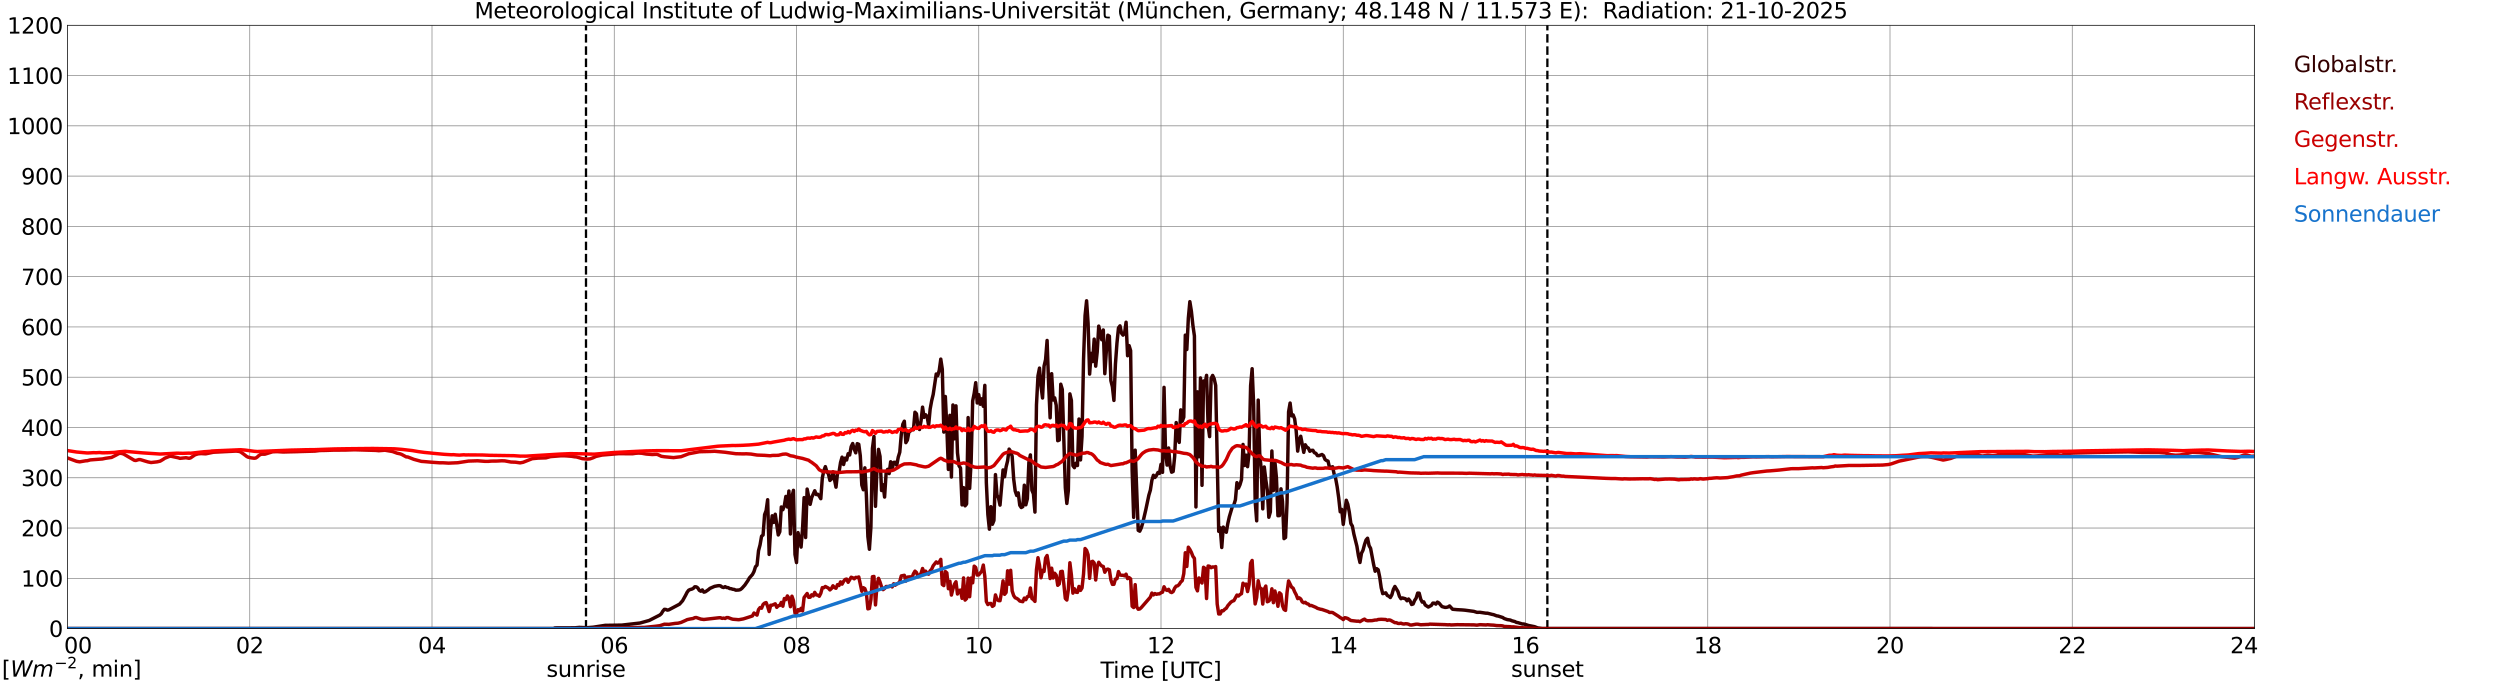 <?xml version="1.0" encoding="utf-8" standalone="no"?>
<!DOCTYPE svg PUBLIC "-//W3C//DTD SVG 1.1//EN"
  "http://www.w3.org/Graphics/SVG/1.1/DTD/svg11.dtd">
<svg xmlns:xlink="http://www.w3.org/1999/xlink" width="1085.4pt" height="296.64pt" viewBox="0 0 1085.4 296.64" xmlns="http://www.w3.org/2000/svg" version="1.1">
 <defs>
  <style type="text/css">*{stroke-linejoin: round; stroke-linecap: butt}</style>
 </defs>
 <g id="figure_1">
  <g id="patch_1">
   <path d="M 0 296.64 
L 1085.4 296.64 
L 1085.4 0 
L 0 0 
z
" style="fill: #ffffff"/>
  </g>
  <g id="axes_1">
   <g id="patch_2">
    <path d="M 29.306 272.909 
L 978.814 272.909 
L 978.814 10.976 
L 29.306 10.976 
z
" style="fill: #ffffff"/>
   </g>
   <g id="patch_3">
    <path d="M 978.814 272.909 
L 978.814 272.909 
L 978.814 10.976 
L 978.814 10.976 
z
" clip-path="url(#p58a6445259)" style="fill: #d3d3d3; opacity: 0.25; stroke: #d3d3d3; stroke-linejoin: miter"/>
   </g>
   <g id="matplotlib.axis_1">
    <g id="xtick_1">
     <g id="line2d_1">
      <path d="M 29.306 272.909 
L 29.306 10.976 
" clip-path="url(#p58a6445259)" style="fill: none; stroke: #808080; stroke-width: 0.3; stroke-linecap: square"/>
     </g>
     <g id="line2d_2"/>
     <g id="text_1">
      <!--    00 -->
      <g transform="translate(18.733 283.627) scale(0.095 -0.095)">
       <defs>
        <path id="DejaVuSans-20" transform="scale(0.016)"/>
        <path id="DejaVuSans-30" d="M 2034 4250 
Q 1547 4250 1301 3770 
Q 1056 3291 1056 2328 
Q 1056 1369 1301 889 
Q 1547 409 2034 409 
Q 2525 409 2770 889 
Q 3016 1369 3016 2328 
Q 3016 3291 2770 3770 
Q 2525 4250 2034 4250 
z
M 2034 4750 
Q 2819 4750 3233 4129 
Q 3647 3509 3647 2328 
Q 3647 1150 3233 529 
Q 2819 -91 2034 -91 
Q 1250 -91 836 529 
Q 422 1150 422 2328 
Q 422 3509 836 4129 
Q 1250 4750 2034 4750 
z
" transform="scale(0.016)"/>
       </defs>
       <use xlink:href="#DejaVuSans-20"/>
       <use xlink:href="#DejaVuSans-20" transform="translate(31.787 0)"/>
       <use xlink:href="#DejaVuSans-20" transform="translate(63.574 0)"/>
       <use xlink:href="#DejaVuSans-30" transform="translate(95.361 0)"/>
       <use xlink:href="#DejaVuSans-30" transform="translate(158.984 0)"/>
      </g>
     </g>
    </g>
    <g id="xtick_2">
     <g id="line2d_3">
      <path d="M 108.431 272.909 
L 108.431 10.976 
" clip-path="url(#p58a6445259)" style="fill: none; stroke: #808080; stroke-width: 0.3; stroke-linecap: square"/>
     </g>
     <g id="line2d_4"/>
     <g id="text_2">
      <!-- 02 -->
      <g transform="translate(102.387 283.627) scale(0.095 -0.095)">
       <defs>
        <path id="DejaVuSans-32" d="M 1228 531 
L 3431 531 
L 3431 0 
L 469 0 
L 469 531 
Q 828 903 1448 1529 
Q 2069 2156 2228 2338 
Q 2531 2678 2651 2914 
Q 2772 3150 2772 3378 
Q 2772 3750 2511 3984 
Q 2250 4219 1831 4219 
Q 1534 4219 1204 4116 
Q 875 4013 500 3803 
L 500 4441 
Q 881 4594 1212 4672 
Q 1544 4750 1819 4750 
Q 2544 4750 2975 4387 
Q 3406 4025 3406 3419 
Q 3406 3131 3298 2873 
Q 3191 2616 2906 2266 
Q 2828 2175 2409 1742 
Q 1991 1309 1228 531 
z
" transform="scale(0.016)"/>
       </defs>
       <use xlink:href="#DejaVuSans-30"/>
       <use xlink:href="#DejaVuSans-32" transform="translate(63.623 0)"/>
      </g>
     </g>
    </g>
    <g id="xtick_3">
     <g id="line2d_5">
      <path d="M 187.557 272.909 
L 187.557 10.976 
" clip-path="url(#p58a6445259)" style="fill: none; stroke: #808080; stroke-width: 0.3; stroke-linecap: square"/>
     </g>
     <g id="line2d_6"/>
     <g id="text_3">
      <!-- 04 -->
      <g transform="translate(181.513 283.627) scale(0.095 -0.095)">
       <defs>
        <path id="DejaVuSans-34" d="M 2419 4116 
L 825 1625 
L 2419 1625 
L 2419 4116 
z
M 2253 4666 
L 3047 4666 
L 3047 1625 
L 3713 1625 
L 3713 1100 
L 3047 1100 
L 3047 0 
L 2419 0 
L 2419 1100 
L 313 1100 
L 313 1709 
L 2253 4666 
z
" transform="scale(0.016)"/>
       </defs>
       <use xlink:href="#DejaVuSans-30"/>
       <use xlink:href="#DejaVuSans-34" transform="translate(63.623 0)"/>
      </g>
     </g>
    </g>
    <g id="xtick_4">
     <g id="line2d_7">
      <path d="M 266.683 272.909 
L 266.683 10.976 
" clip-path="url(#p58a6445259)" style="fill: none; stroke: #808080; stroke-width: 0.3; stroke-linecap: square"/>
     </g>
     <g id="line2d_8"/>
     <g id="text_4">
      <!-- 06 -->
      <g transform="translate(260.638 283.627) scale(0.095 -0.095)">
       <defs>
        <path id="DejaVuSans-36" d="M 2113 2584 
Q 1688 2584 1439 2293 
Q 1191 2003 1191 1497 
Q 1191 994 1439 701 
Q 1688 409 2113 409 
Q 2538 409 2786 701 
Q 3034 994 3034 1497 
Q 3034 2003 2786 2293 
Q 2538 2584 2113 2584 
z
M 3366 4563 
L 3366 3988 
Q 3128 4100 2886 4159 
Q 2644 4219 2406 4219 
Q 1781 4219 1451 3797 
Q 1122 3375 1075 2522 
Q 1259 2794 1537 2939 
Q 1816 3084 2150 3084 
Q 2853 3084 3261 2657 
Q 3669 2231 3669 1497 
Q 3669 778 3244 343 
Q 2819 -91 2113 -91 
Q 1303 -91 875 529 
Q 447 1150 447 2328 
Q 447 3434 972 4092 
Q 1497 4750 2381 4750 
Q 2619 4750 2861 4703 
Q 3103 4656 3366 4563 
z
" transform="scale(0.016)"/>
       </defs>
       <use xlink:href="#DejaVuSans-30"/>
       <use xlink:href="#DejaVuSans-36" transform="translate(63.623 0)"/>
      </g>
     </g>
    </g>
    <g id="xtick_5">
     <g id="line2d_9">
      <path d="M 345.808 272.909 
L 345.808 10.976 
" clip-path="url(#p58a6445259)" style="fill: none; stroke: #808080; stroke-width: 0.3; stroke-linecap: square"/>
     </g>
     <g id="line2d_10"/>
     <g id="text_5">
      <!-- 08 -->
      <g transform="translate(339.764 283.627) scale(0.095 -0.095)">
       <defs>
        <path id="DejaVuSans-38" d="M 2034 2216 
Q 1584 2216 1326 1975 
Q 1069 1734 1069 1313 
Q 1069 891 1326 650 
Q 1584 409 2034 409 
Q 2484 409 2743 651 
Q 3003 894 3003 1313 
Q 3003 1734 2745 1975 
Q 2488 2216 2034 2216 
z
M 1403 2484 
Q 997 2584 770 2862 
Q 544 3141 544 3541 
Q 544 4100 942 4425 
Q 1341 4750 2034 4750 
Q 2731 4750 3128 4425 
Q 3525 4100 3525 3541 
Q 3525 3141 3298 2862 
Q 3072 2584 2669 2484 
Q 3125 2378 3379 2068 
Q 3634 1759 3634 1313 
Q 3634 634 3220 271 
Q 2806 -91 2034 -91 
Q 1263 -91 848 271 
Q 434 634 434 1313 
Q 434 1759 690 2068 
Q 947 2378 1403 2484 
z
M 1172 3481 
Q 1172 3119 1398 2916 
Q 1625 2713 2034 2713 
Q 2441 2713 2670 2916 
Q 2900 3119 2900 3481 
Q 2900 3844 2670 4047 
Q 2441 4250 2034 4250 
Q 1625 4250 1398 4047 
Q 1172 3844 1172 3481 
z
" transform="scale(0.016)"/>
       </defs>
       <use xlink:href="#DejaVuSans-30"/>
       <use xlink:href="#DejaVuSans-38" transform="translate(63.623 0)"/>
      </g>
     </g>
    </g>
    <g id="xtick_6">
     <g id="line2d_11">
      <path d="M 424.934 272.909 
L 424.934 10.976 
" clip-path="url(#p58a6445259)" style="fill: none; stroke: #808080; stroke-width: 0.3; stroke-linecap: square"/>
     </g>
     <g id="line2d_12"/>
     <g id="text_6">
      <!-- 10 -->
      <g transform="translate(418.89 283.627) scale(0.095 -0.095)">
       <defs>
        <path id="DejaVuSans-31" d="M 794 531 
L 1825 531 
L 1825 4091 
L 703 3866 
L 703 4441 
L 1819 4666 
L 2450 4666 
L 2450 531 
L 3481 531 
L 3481 0 
L 794 0 
L 794 531 
z
" transform="scale(0.016)"/>
       </defs>
       <use xlink:href="#DejaVuSans-31"/>
       <use xlink:href="#DejaVuSans-30" transform="translate(63.623 0)"/>
      </g>
     </g>
    </g>
    <g id="xtick_7">
     <g id="line2d_13">
      <path d="M 504.06 272.909 
L 504.06 10.976 
" clip-path="url(#p58a6445259)" style="fill: none; stroke: #808080; stroke-width: 0.3; stroke-linecap: square"/>
     </g>
     <g id="line2d_14"/>
     <g id="text_7">
      <!-- 12 -->
      <g transform="translate(498.015 283.627) scale(0.095 -0.095)">
       <use xlink:href="#DejaVuSans-31"/>
       <use xlink:href="#DejaVuSans-32" transform="translate(63.623 0)"/>
      </g>
     </g>
    </g>
    <g id="xtick_8">
     <g id="line2d_15">
      <path d="M 583.185 272.909 
L 583.185 10.976 
" clip-path="url(#p58a6445259)" style="fill: none; stroke: #808080; stroke-width: 0.3; stroke-linecap: square"/>
     </g>
     <g id="line2d_16"/>
     <g id="text_8">
      <!-- 14 -->
      <g transform="translate(577.141 283.627) scale(0.095 -0.095)">
       <use xlink:href="#DejaVuSans-31"/>
       <use xlink:href="#DejaVuSans-34" transform="translate(63.623 0)"/>
      </g>
     </g>
    </g>
    <g id="xtick_9">
     <g id="line2d_17">
      <path d="M 662.311 272.909 
L 662.311 10.976 
" clip-path="url(#p58a6445259)" style="fill: none; stroke: #808080; stroke-width: 0.3; stroke-linecap: square"/>
     </g>
     <g id="line2d_18"/>
     <g id="text_9">
      <!-- 16 -->
      <g transform="translate(656.267 283.627) scale(0.095 -0.095)">
       <use xlink:href="#DejaVuSans-31"/>
       <use xlink:href="#DejaVuSans-36" transform="translate(63.623 0)"/>
      </g>
     </g>
    </g>
    <g id="xtick_10">
     <g id="line2d_19">
      <path d="M 741.437 272.909 
L 741.437 10.976 
" clip-path="url(#p58a6445259)" style="fill: none; stroke: #808080; stroke-width: 0.3; stroke-linecap: square"/>
     </g>
     <g id="line2d_20"/>
     <g id="text_10">
      <!-- 18 -->
      <g transform="translate(735.392 283.627) scale(0.095 -0.095)">
       <use xlink:href="#DejaVuSans-31"/>
       <use xlink:href="#DejaVuSans-38" transform="translate(63.623 0)"/>
      </g>
     </g>
    </g>
    <g id="xtick_11">
     <g id="line2d_21">
      <path d="M 820.562 272.909 
L 820.562 10.976 
" clip-path="url(#p58a6445259)" style="fill: none; stroke: #808080; stroke-width: 0.3; stroke-linecap: square"/>
     </g>
     <g id="line2d_22"/>
     <g id="text_11">
      <!-- 20 -->
      <g transform="translate(814.518 283.627) scale(0.095 -0.095)">
       <use xlink:href="#DejaVuSans-32"/>
       <use xlink:href="#DejaVuSans-30" transform="translate(63.623 0)"/>
      </g>
     </g>
    </g>
    <g id="xtick_12">
     <g id="line2d_23">
      <path d="M 899.688 272.909 
L 899.688 10.976 
" clip-path="url(#p58a6445259)" style="fill: none; stroke: #808080; stroke-width: 0.3; stroke-linecap: square"/>
     </g>
     <g id="line2d_24"/>
     <g id="text_12">
      <!-- 22 -->
      <g transform="translate(893.644 283.627) scale(0.095 -0.095)">
       <use xlink:href="#DejaVuSans-32"/>
       <use xlink:href="#DejaVuSans-32" transform="translate(63.623 0)"/>
      </g>
     </g>
    </g>
    <g id="xtick_13">
     <g id="line2d_25">
      <path d="M 978.814 272.909 
L 978.814 10.976 
" clip-path="url(#p58a6445259)" style="fill: none; stroke: #808080; stroke-width: 0.3; stroke-linecap: square"/>
     </g>
     <g id="line2d_26"/>
     <g id="text_13">
      <!-- 24    -->
      <g transform="translate(968.241 283.627) scale(0.095 -0.095)">
       <use xlink:href="#DejaVuSans-32"/>
       <use xlink:href="#DejaVuSans-34" transform="translate(63.623 0)"/>
       <use xlink:href="#DejaVuSans-20" transform="translate(127.246 0)"/>
       <use xlink:href="#DejaVuSans-20" transform="translate(159.033 0)"/>
       <use xlink:href="#DejaVuSans-20" transform="translate(190.82 0)"/>
      </g>
     </g>
    </g>
    <g id="text_14">
     <!-- Time [UTC] -->
     <g transform="translate(477.806 294.322) scale(0.095 -0.095)">
      <defs>
       <path id="DejaVuSans-54" d="M -19 4666 
L 3928 4666 
L 3928 4134 
L 2272 4134 
L 2272 0 
L 1638 0 
L 1638 4134 
L -19 4134 
L -19 4666 
z
" transform="scale(0.016)"/>
       <path id="DejaVuSans-69" d="M 603 3500 
L 1178 3500 
L 1178 0 
L 603 0 
L 603 3500 
z
M 603 4863 
L 1178 4863 
L 1178 4134 
L 603 4134 
L 603 4863 
z
" transform="scale(0.016)"/>
       <path id="DejaVuSans-6d" d="M 3328 2828 
Q 3544 3216 3844 3400 
Q 4144 3584 4550 3584 
Q 5097 3584 5394 3201 
Q 5691 2819 5691 2113 
L 5691 0 
L 5113 0 
L 5113 2094 
Q 5113 2597 4934 2840 
Q 4756 3084 4391 3084 
Q 3944 3084 3684 2787 
Q 3425 2491 3425 1978 
L 3425 0 
L 2847 0 
L 2847 2094 
Q 2847 2600 2669 2842 
Q 2491 3084 2119 3084 
Q 1678 3084 1418 2786 
Q 1159 2488 1159 1978 
L 1159 0 
L 581 0 
L 581 3500 
L 1159 3500 
L 1159 2956 
Q 1356 3278 1631 3431 
Q 1906 3584 2284 3584 
Q 2666 3584 2933 3390 
Q 3200 3197 3328 2828 
z
" transform="scale(0.016)"/>
       <path id="DejaVuSans-65" d="M 3597 1894 
L 3597 1613 
L 953 1613 
Q 991 1019 1311 708 
Q 1631 397 2203 397 
Q 2534 397 2845 478 
Q 3156 559 3463 722 
L 3463 178 
Q 3153 47 2828 -22 
Q 2503 -91 2169 -91 
Q 1331 -91 842 396 
Q 353 884 353 1716 
Q 353 2575 817 3079 
Q 1281 3584 2069 3584 
Q 2775 3584 3186 3129 
Q 3597 2675 3597 1894 
z
M 3022 2063 
Q 3016 2534 2758 2815 
Q 2500 3097 2075 3097 
Q 1594 3097 1305 2825 
Q 1016 2553 972 2059 
L 3022 2063 
z
" transform="scale(0.016)"/>
       <path id="DejaVuSans-5b" d="M 550 4863 
L 1875 4863 
L 1875 4416 
L 1125 4416 
L 1125 -397 
L 1875 -397 
L 1875 -844 
L 550 -844 
L 550 4863 
z
" transform="scale(0.016)"/>
       <path id="DejaVuSans-55" d="M 556 4666 
L 1191 4666 
L 1191 1831 
Q 1191 1081 1462 751 
Q 1734 422 2344 422 
Q 2950 422 3222 751 
Q 3494 1081 3494 1831 
L 3494 4666 
L 4128 4666 
L 4128 1753 
Q 4128 841 3676 375 
Q 3225 -91 2344 -91 
Q 1459 -91 1007 375 
Q 556 841 556 1753 
L 556 4666 
z
" transform="scale(0.016)"/>
       <path id="DejaVuSans-43" d="M 4122 4306 
L 4122 3641 
Q 3803 3938 3442 4084 
Q 3081 4231 2675 4231 
Q 1875 4231 1450 3742 
Q 1025 3253 1025 2328 
Q 1025 1406 1450 917 
Q 1875 428 2675 428 
Q 3081 428 3442 575 
Q 3803 722 4122 1019 
L 4122 359 
Q 3791 134 3420 21 
Q 3050 -91 2638 -91 
Q 1578 -91 968 557 
Q 359 1206 359 2328 
Q 359 3453 968 4101 
Q 1578 4750 2638 4750 
Q 3056 4750 3426 4639 
Q 3797 4528 4122 4306 
z
" transform="scale(0.016)"/>
       <path id="DejaVuSans-5d" d="M 1947 4863 
L 1947 -844 
L 622 -844 
L 622 -397 
L 1369 -397 
L 1369 4416 
L 622 4416 
L 622 4863 
L 1947 4863 
z
" transform="scale(0.016)"/>
      </defs>
      <use xlink:href="#DejaVuSans-54"/>
      <use xlink:href="#DejaVuSans-69" transform="translate(57.959 0)"/>
      <use xlink:href="#DejaVuSans-6d" transform="translate(85.742 0)"/>
      <use xlink:href="#DejaVuSans-65" transform="translate(183.154 0)"/>
      <use xlink:href="#DejaVuSans-20" transform="translate(244.678 0)"/>
      <use xlink:href="#DejaVuSans-5b" transform="translate(276.465 0)"/>
      <use xlink:href="#DejaVuSans-55" transform="translate(315.479 0)"/>
      <use xlink:href="#DejaVuSans-54" transform="translate(388.672 0)"/>
      <use xlink:href="#DejaVuSans-43" transform="translate(443.881 0)"/>
      <use xlink:href="#DejaVuSans-5d" transform="translate(513.705 0)"/>
     </g>
    </g>
   </g>
   <g id="matplotlib.axis_2">
    <g id="ytick_1">
     <g id="line2d_27">
      <path d="M 29.306 272.909 
L 978.814 272.909 
" clip-path="url(#p58a6445259)" style="fill: none; stroke: #808080; stroke-width: 0.3; stroke-linecap: square"/>
     </g>
     <g id="line2d_28"/>
     <g id="text_15">
      <!-- 0 -->
      <g transform="translate(21.261 276.518) scale(0.095 -0.095)">
       <use xlink:href="#DejaVuSans-30"/>
      </g>
     </g>
    </g>
    <g id="ytick_2">
     <g id="line2d_29">
      <path d="M 29.306 251.081 
L 978.814 251.081 
" clip-path="url(#p58a6445259)" style="fill: none; stroke: #808080; stroke-width: 0.3; stroke-linecap: square"/>
     </g>
     <g id="line2d_30"/>
     <g id="text_16">
      <!-- 100 -->
      <g transform="translate(9.173 254.69) scale(0.095 -0.095)">
       <use xlink:href="#DejaVuSans-31"/>
       <use xlink:href="#DejaVuSans-30" transform="translate(63.623 0)"/>
       <use xlink:href="#DejaVuSans-30" transform="translate(127.246 0)"/>
      </g>
     </g>
    </g>
    <g id="ytick_3">
     <g id="line2d_31">
      <path d="M 29.306 229.253 
L 978.814 229.253 
" clip-path="url(#p58a6445259)" style="fill: none; stroke: #808080; stroke-width: 0.3; stroke-linecap: square"/>
     </g>
     <g id="line2d_32"/>
     <g id="text_17">
      <!-- 200 -->
      <g transform="translate(9.173 232.863) scale(0.095 -0.095)">
       <use xlink:href="#DejaVuSans-32"/>
       <use xlink:href="#DejaVuSans-30" transform="translate(63.623 0)"/>
       <use xlink:href="#DejaVuSans-30" transform="translate(127.246 0)"/>
      </g>
     </g>
    </g>
    <g id="ytick_4">
     <g id="line2d_33">
      <path d="M 29.306 207.426 
L 978.814 207.426 
" clip-path="url(#p58a6445259)" style="fill: none; stroke: #808080; stroke-width: 0.3; stroke-linecap: square"/>
     </g>
     <g id="line2d_34"/>
     <g id="text_18">
      <!-- 300 -->
      <g transform="translate(9.173 211.035) scale(0.095 -0.095)">
       <defs>
        <path id="DejaVuSans-33" d="M 2597 2516 
Q 3050 2419 3304 2112 
Q 3559 1806 3559 1356 
Q 3559 666 3084 287 
Q 2609 -91 1734 -91 
Q 1441 -91 1130 -33 
Q 819 25 488 141 
L 488 750 
Q 750 597 1062 519 
Q 1375 441 1716 441 
Q 2309 441 2620 675 
Q 2931 909 2931 1356 
Q 2931 1769 2642 2001 
Q 2353 2234 1838 2234 
L 1294 2234 
L 1294 2753 
L 1863 2753 
Q 2328 2753 2575 2939 
Q 2822 3125 2822 3475 
Q 2822 3834 2567 4026 
Q 2313 4219 1838 4219 
Q 1578 4219 1281 4162 
Q 984 4106 628 3988 
L 628 4550 
Q 988 4650 1302 4700 
Q 1616 4750 1894 4750 
Q 2613 4750 3031 4423 
Q 3450 4097 3450 3541 
Q 3450 3153 3228 2886 
Q 3006 2619 2597 2516 
z
" transform="scale(0.016)"/>
       </defs>
       <use xlink:href="#DejaVuSans-33"/>
       <use xlink:href="#DejaVuSans-30" transform="translate(63.623 0)"/>
       <use xlink:href="#DejaVuSans-30" transform="translate(127.246 0)"/>
      </g>
     </g>
    </g>
    <g id="ytick_5">
     <g id="line2d_35">
      <path d="M 29.306 185.598 
L 978.814 185.598 
" clip-path="url(#p58a6445259)" style="fill: none; stroke: #808080; stroke-width: 0.3; stroke-linecap: square"/>
     </g>
     <g id="line2d_36"/>
     <g id="text_19">
      <!-- 400 -->
      <g transform="translate(9.173 189.207) scale(0.095 -0.095)">
       <use xlink:href="#DejaVuSans-34"/>
       <use xlink:href="#DejaVuSans-30" transform="translate(63.623 0)"/>
       <use xlink:href="#DejaVuSans-30" transform="translate(127.246 0)"/>
      </g>
     </g>
    </g>
    <g id="ytick_6">
     <g id="line2d_37">
      <path d="M 29.306 163.77 
L 978.814 163.77 
" clip-path="url(#p58a6445259)" style="fill: none; stroke: #808080; stroke-width: 0.3; stroke-linecap: square"/>
     </g>
     <g id="line2d_38"/>
     <g id="text_20">
      <!-- 500 -->
      <g transform="translate(9.173 167.379) scale(0.095 -0.095)">
       <defs>
        <path id="DejaVuSans-35" d="M 691 4666 
L 3169 4666 
L 3169 4134 
L 1269 4134 
L 1269 2991 
Q 1406 3038 1543 3061 
Q 1681 3084 1819 3084 
Q 2600 3084 3056 2656 
Q 3513 2228 3513 1497 
Q 3513 744 3044 326 
Q 2575 -91 1722 -91 
Q 1428 -91 1123 -41 
Q 819 9 494 109 
L 494 744 
Q 775 591 1075 516 
Q 1375 441 1709 441 
Q 2250 441 2565 725 
Q 2881 1009 2881 1497 
Q 2881 1984 2565 2268 
Q 2250 2553 1709 2553 
Q 1456 2553 1204 2497 
Q 953 2441 691 2322 
L 691 4666 
z
" transform="scale(0.016)"/>
       </defs>
       <use xlink:href="#DejaVuSans-35"/>
       <use xlink:href="#DejaVuSans-30" transform="translate(63.623 0)"/>
       <use xlink:href="#DejaVuSans-30" transform="translate(127.246 0)"/>
      </g>
     </g>
    </g>
    <g id="ytick_7">
     <g id="line2d_39">
      <path d="M 29.306 141.942 
L 978.814 141.942 
" clip-path="url(#p58a6445259)" style="fill: none; stroke: #808080; stroke-width: 0.3; stroke-linecap: square"/>
     </g>
     <g id="line2d_40"/>
     <g id="text_21">
      <!-- 600 -->
      <g transform="translate(9.173 145.551) scale(0.095 -0.095)">
       <use xlink:href="#DejaVuSans-36"/>
       <use xlink:href="#DejaVuSans-30" transform="translate(63.623 0)"/>
       <use xlink:href="#DejaVuSans-30" transform="translate(127.246 0)"/>
      </g>
     </g>
    </g>
    <g id="ytick_8">
     <g id="line2d_41">
      <path d="M 29.306 120.114 
L 978.814 120.114 
" clip-path="url(#p58a6445259)" style="fill: none; stroke: #808080; stroke-width: 0.3; stroke-linecap: square"/>
     </g>
     <g id="line2d_42"/>
     <g id="text_22">
      <!-- 700 -->
      <g transform="translate(9.173 123.724) scale(0.095 -0.095)">
       <defs>
        <path id="DejaVuSans-37" d="M 525 4666 
L 3525 4666 
L 3525 4397 
L 1831 0 
L 1172 0 
L 2766 4134 
L 525 4134 
L 525 4666 
z
" transform="scale(0.016)"/>
       </defs>
       <use xlink:href="#DejaVuSans-37"/>
       <use xlink:href="#DejaVuSans-30" transform="translate(63.623 0)"/>
       <use xlink:href="#DejaVuSans-30" transform="translate(127.246 0)"/>
      </g>
     </g>
    </g>
    <g id="ytick_9">
     <g id="line2d_43">
      <path d="M 29.306 98.287 
L 978.814 98.287 
" clip-path="url(#p58a6445259)" style="fill: none; stroke: #808080; stroke-width: 0.3; stroke-linecap: square"/>
     </g>
     <g id="line2d_44"/>
     <g id="text_23">
      <!-- 800 -->
      <g transform="translate(9.173 101.896) scale(0.095 -0.095)">
       <use xlink:href="#DejaVuSans-38"/>
       <use xlink:href="#DejaVuSans-30" transform="translate(63.623 0)"/>
       <use xlink:href="#DejaVuSans-30" transform="translate(127.246 0)"/>
      </g>
     </g>
    </g>
    <g id="ytick_10">
     <g id="line2d_45">
      <path d="M 29.306 76.459 
L 978.814 76.459 
" clip-path="url(#p58a6445259)" style="fill: none; stroke: #808080; stroke-width: 0.3; stroke-linecap: square"/>
     </g>
     <g id="line2d_46"/>
     <g id="text_24">
      <!-- 900 -->
      <g transform="translate(9.173 80.068) scale(0.095 -0.095)">
       <defs>
        <path id="DejaVuSans-39" d="M 703 97 
L 703 672 
Q 941 559 1184 500 
Q 1428 441 1663 441 
Q 2288 441 2617 861 
Q 2947 1281 2994 2138 
Q 2813 1869 2534 1725 
Q 2256 1581 1919 1581 
Q 1219 1581 811 2004 
Q 403 2428 403 3163 
Q 403 3881 828 4315 
Q 1253 4750 1959 4750 
Q 2769 4750 3195 4129 
Q 3622 3509 3622 2328 
Q 3622 1225 3098 567 
Q 2575 -91 1691 -91 
Q 1453 -91 1209 -44 
Q 966 3 703 97 
z
M 1959 2075 
Q 2384 2075 2632 2365 
Q 2881 2656 2881 3163 
Q 2881 3666 2632 3958 
Q 2384 4250 1959 4250 
Q 1534 4250 1286 3958 
Q 1038 3666 1038 3163 
Q 1038 2656 1286 2365 
Q 1534 2075 1959 2075 
z
" transform="scale(0.016)"/>
       </defs>
       <use xlink:href="#DejaVuSans-39"/>
       <use xlink:href="#DejaVuSans-30" transform="translate(63.623 0)"/>
       <use xlink:href="#DejaVuSans-30" transform="translate(127.246 0)"/>
      </g>
     </g>
    </g>
    <g id="ytick_11">
     <g id="line2d_47">
      <path d="M 29.306 54.631 
L 978.814 54.631 
" clip-path="url(#p58a6445259)" style="fill: none; stroke: #808080; stroke-width: 0.3; stroke-linecap: square"/>
     </g>
     <g id="line2d_48"/>
     <g id="text_25">
      <!-- 1000 -->
      <g transform="translate(3.128 58.24) scale(0.095 -0.095)">
       <use xlink:href="#DejaVuSans-31"/>
       <use xlink:href="#DejaVuSans-30" transform="translate(63.623 0)"/>
       <use xlink:href="#DejaVuSans-30" transform="translate(127.246 0)"/>
       <use xlink:href="#DejaVuSans-30" transform="translate(190.869 0)"/>
      </g>
     </g>
    </g>
    <g id="ytick_12">
     <g id="line2d_49">
      <path d="M 29.306 32.803 
L 978.814 32.803 
" clip-path="url(#p58a6445259)" style="fill: none; stroke: #808080; stroke-width: 0.3; stroke-linecap: square"/>
     </g>
     <g id="line2d_50"/>
     <g id="text_26">
      <!-- 1100 -->
      <g transform="translate(3.128 36.413) scale(0.095 -0.095)">
       <use xlink:href="#DejaVuSans-31"/>
       <use xlink:href="#DejaVuSans-31" transform="translate(63.623 0)"/>
       <use xlink:href="#DejaVuSans-30" transform="translate(127.246 0)"/>
       <use xlink:href="#DejaVuSans-30" transform="translate(190.869 0)"/>
      </g>
     </g>
    </g>
    <g id="ytick_13">
     <g id="line2d_51">
      <path d="M 29.306 10.976 
L 978.814 10.976 
" clip-path="url(#p58a6445259)" style="fill: none; stroke: #808080; stroke-width: 0.3; stroke-linecap: square"/>
     </g>
     <g id="line2d_52"/>
     <g id="text_27">
      <!-- 1200 -->
      <g transform="translate(3.128 14.585) scale(0.095 -0.095)">
       <use xlink:href="#DejaVuSans-31"/>
       <use xlink:href="#DejaVuSans-32" transform="translate(63.623 0)"/>
       <use xlink:href="#DejaVuSans-30" transform="translate(127.246 0)"/>
       <use xlink:href="#DejaVuSans-30" transform="translate(190.869 0)"/>
      </g>
     </g>
    </g>
   </g>
   <g id="line2d_53">
    <path d="M 254.418 272.909 
L 254.418 10.976 
" clip-path="url(#p58a6445259)" style="fill: none; stroke-dasharray: 3.7,1.6; stroke-dashoffset: 0; stroke: #000000"/>
   </g>
   <g id="line2d_54">
    <path d="M 671.806 272.909 
L 671.806 10.976 
" clip-path="url(#p58a6445259)" style="fill: none; stroke-dasharray: 3.7,1.6; stroke-dashoffset: 0; stroke: #000000"/>
   </g>
   <g id="line2d_55">
    <path d="M 29.306 272.909 
L 240.308 272.909 
L 240.967 272.608 
L 249.539 272.57 
L 251.517 272.391 
L 254.155 272.498 
L 254.814 272.536 
L 256.133 272.409 
L 257.451 272.317 
L 262.726 271.503 
L 269.98 271.394 
L 277.892 270.488 
L 281.849 269.384 
L 286.464 267.028 
L 287.124 266.43 
L 287.783 265.326 
L 288.442 264.547 
L 289.102 264.601 
L 289.761 264.909 
L 290.42 264.745 
L 295.036 262.301 
L 296.355 260.816 
L 297.674 258.424 
L 298.333 257.121 
L 298.992 256.25 
L 299.652 255.942 
L 300.311 255.781 
L 300.971 255.471 
L 301.63 254.766 
L 302.289 254.783 
L 302.949 255.255 
L 303.608 256.304 
L 304.267 256.684 
L 304.927 256.123 
L 305.586 257.084 
L 306.246 256.92 
L 307.564 256.014 
L 308.224 255.453 
L 310.202 254.584 
L 311.521 254.331 
L 312.18 254.257 
L 312.839 254.366 
L 313.499 254.875 
L 314.158 255.073 
L 314.818 254.711 
L 315.477 255.073 
L 316.136 255.128 
L 316.796 255.525 
L 317.455 255.599 
L 318.114 255.833 
L 318.774 255.907 
L 319.433 256.232 
L 320.752 256.16 
L 321.411 255.979 
L 322.071 255.471 
L 323.39 254.004 
L 324.708 252.065 
L 325.368 250.906 
L 326.686 249.422 
L 327.346 248.154 
L 328.005 246.052 
L 328.665 245.382 
L 329.324 239.095 
L 329.983 236.579 
L 330.643 232.792 
L 331.302 232.268 
L 331.961 223.427 
L 332.621 221.688 
L 333.28 216.96 
L 333.94 240.708 
L 334.599 229.314 
L 335.258 223.934 
L 335.918 226.815 
L 336.577 223.264 
L 337.896 232.248 
L 338.555 230.853 
L 339.215 220.112 
L 339.874 221.291 
L 340.533 219.551 
L 341.193 215.53 
L 341.852 220.131 
L 342.512 213.192 
L 343.171 231.833 
L 343.83 215.692 
L 344.49 212.885 
L 345.149 240.726 
L 345.808 244.24 
L 346.468 231.235 
L 347.787 237.519 
L 348.446 229.332 
L 349.105 216.054 
L 349.765 233.372 
L 350.424 212.341 
L 351.743 218.97 
L 352.402 216.019 
L 353.721 213.066 
L 354.38 214.714 
L 355.04 214.587 
L 355.699 215.404 
L 356.359 216.508 
L 357.018 207.487 
L 357.677 204.372 
L 358.337 202.595 
L 358.996 204.841 
L 359.655 205.73 
L 360.315 208.591 
L 360.974 207.941 
L 361.634 204.861 
L 362.952 211.507 
L 363.612 205.439 
L 364.271 204.97 
L 364.93 200.786 
L 365.59 198.485 
L 366.249 201.672 
L 366.909 198.9 
L 367.568 199.716 
L 368.227 196.981 
L 368.887 197.542 
L 369.546 193.919 
L 370.206 192.561 
L 370.865 195.006 
L 371.524 196.601 
L 372.184 192.615 
L 372.843 192.906 
L 373.502 197.867 
L 374.162 210.584 
L 374.821 212.631 
L 375.481 203.121 
L 376.14 214.878 
L 376.799 232.973 
L 377.459 238.462 
L 378.118 228.716 
L 378.777 194.715 
L 379.437 189.481 
L 380.096 219.824 
L 380.756 203.104 
L 381.415 195.097 
L 382.074 198.14 
L 382.734 212.957 
L 383.393 210.457 
L 384.053 215.801 
L 384.712 205.385 
L 385.371 203.774 
L 386.031 205.603 
L 386.69 200.476 
L 387.349 203.627 
L 388.009 200.748 
L 388.668 200.711 
L 389.328 202.017 
L 389.987 198.465 
L 390.646 196.311 
L 391.306 188.612 
L 391.965 184.192 
L 392.624 182.869 
L 393.284 192.181 
L 393.943 191.094 
L 394.603 187.543 
L 395.262 187.126 
L 395.921 186.401 
L 396.581 186.582 
L 397.24 178.975 
L 397.899 179.663 
L 398.559 185.314 
L 399.218 186.475 
L 399.878 182.797 
L 400.537 176.764 
L 401.196 181.204 
L 401.856 180.062 
L 402.515 180.859 
L 403.175 184.681 
L 403.834 177.598 
L 404.493 173.994 
L 405.153 171.259 
L 406.471 162.382 
L 407.131 163.106 
L 407.79 160.734 
L 408.45 155.916 
L 409.109 160.334 
L 409.768 187.597 
L 410.428 172.145 
L 411.087 185.731 
L 411.746 203.809 
L 412.406 180.315 
L 413.065 207.107 
L 413.725 175.823 
L 414.384 190.513 
L 415.043 176.203 
L 415.703 196.619 
L 416.362 202.215 
L 417.022 203.193 
L 417.681 219.206 
L 418.34 211.708 
L 419 219.605 
L 419.659 218.809 
L 420.318 181.293 
L 420.978 212.033 
L 421.637 200.078 
L 422.297 174.084 
L 422.956 170.751 
L 423.615 166.149 
L 424.275 174.955 
L 424.934 171.349 
L 425.593 175.516 
L 426.253 173.143 
L 426.912 176.402 
L 427.572 167.308 
L 428.231 209.552 
L 428.89 223.427 
L 429.55 229.749 
L 430.209 219.985 
L 430.869 227.612 
L 431.528 225.964 
L 432.187 206.055 
L 432.847 214.932 
L 433.506 216.181 
L 434.165 219.298 
L 435.484 204.027 
L 436.144 206.998 
L 436.803 202.759 
L 437.462 200.061 
L 438.122 194.988 
L 438.781 195.983 
L 439.44 198.085 
L 440.1 207.958 
L 440.759 213.175 
L 441.419 215.113 
L 442.078 213.989 
L 442.737 219.352 
L 443.397 220.348 
L 444.056 219.968 
L 444.716 210.656 
L 445.375 219.171 
L 446.034 216.563 
L 446.694 200.838 
L 447.353 197.505 
L 448.012 212.83 
L 448.672 214.406 
L 449.331 222.323 
L 449.991 175.786 
L 450.65 163.178 
L 451.309 159.81 
L 451.969 167.69 
L 452.628 172.798 
L 453.287 158.977 
L 453.947 156.132 
L 454.606 147.818 
L 455.266 166.747 
L 455.925 181.402 
L 456.584 162.238 
L 457.244 173.667 
L 457.903 172.743 
L 458.563 175.95 
L 459.222 191.33 
L 459.881 191.057 
L 460.541 166.802 
L 461.2 169.085 
L 462.519 211.78 
L 463.178 218.573 
L 463.838 212.939 
L 464.497 171.004 
L 465.156 173.868 
L 465.816 202.215 
L 466.475 203.049 
L 467.134 201.111 
L 467.794 202.106 
L 468.453 181.929 
L 469.113 199.679 
L 469.772 189.498 
L 470.431 155.969 
L 471.091 137.022 
L 471.75 130.592 
L 472.409 140.41 
L 473.069 162.419 
L 473.728 153.415 
L 474.388 156.966 
L 475.047 147.238 
L 475.706 158.977 
L 476.366 152.745 
L 477.025 141.586 
L 478.344 147.511 
L 479.003 143.254 
L 479.663 162.238 
L 480.322 152.618 
L 480.981 145.535 
L 481.641 145.935 
L 482.3 165.263 
L 482.96 167.943 
L 483.619 173.848 
L 484.278 158.071 
L 484.938 148.96 
L 485.597 142.348 
L 486.256 141.477 
L 486.916 144.649 
L 487.575 145.5 
L 488.235 144.756 
L 488.894 139.901 
L 489.553 154.447 
L 490.213 150.064 
L 490.872 152.238 
L 491.532 204.335 
L 492.191 224.624 
L 492.85 195.44 
L 494.169 230.238 
L 494.828 230.62 
L 495.488 229.205 
L 496.147 226.979 
L 497.466 221.271 
L 498.785 215.004 
L 499.444 212.795 
L 500.103 208.537 
L 500.763 206.345 
L 501.422 207.305 
L 502.082 206.454 
L 502.741 205.131 
L 503.4 205.531 
L 504.06 201.6 
L 504.719 205.077 
L 505.379 168.179 
L 506.038 196.547 
L 506.697 201.925 
L 507.357 194.499 
L 508.016 202.324 
L 508.675 205.005 
L 509.335 204.697 
L 509.994 198.195 
L 510.654 183.467 
L 511.313 190.478 
L 511.972 192.072 
L 512.632 177.943 
L 513.291 182.869 
L 513.95 181.13 
L 514.61 145.5 
L 515.269 151.749 
L 515.929 138.092 
L 516.588 130.972 
L 517.247 135.084 
L 517.907 141.244 
L 518.566 145.843 
L 519.226 220.094 
L 519.885 170.118 
L 520.544 198.304 
L 521.204 164.084 
L 521.863 210.711 
L 522.522 165.407 
L 523.182 166.603 
L 523.841 162.962 
L 524.501 184.626 
L 525.16 189.553 
L 525.819 164.338 
L 526.479 162.997 
L 527.138 164.392 
L 527.797 167.363 
L 529.116 230.692 
L 529.776 229.133 
L 530.435 237.701 
L 531.094 228.843 
L 531.754 230.148 
L 532.413 231.089 
L 533.073 227.267 
L 533.732 224.351 
L 535.051 219.896 
L 535.71 219.134 
L 536.369 216.98 
L 537.029 209.552 
L 537.688 211.924 
L 538.348 210.457 
L 539.007 208.211 
L 539.666 192.958 
L 540.326 202.106 
L 540.985 197.614 
L 541.644 202.615 
L 542.304 196.636 
L 542.963 167.417 
L 543.623 160.081 
L 544.282 175.588 
L 544.941 217.63 
L 545.601 226.125 
L 546.26 173.704 
L 546.919 196.8 
L 547.579 203.846 
L 548.238 220.928 
L 548.898 202.741 
L 549.557 208.303 
L 550.216 212.85 
L 550.876 224.569 
L 551.535 222.251 
L 552.195 195.802 
L 552.854 212.994 
L 553.513 200.423 
L 554.173 207.397 
L 554.832 223.899 
L 555.491 223.844 
L 556.151 212.232 
L 556.81 217.757 
L 557.47 233.844 
L 558.129 233.355 
L 558.788 218.248 
L 559.448 178.829 
L 560.107 174.989 
L 560.766 180.551 
L 561.426 180.134 
L 562.085 181.874 
L 562.745 186.999 
L 563.404 195.857 
L 564.063 191.039 
L 564.723 189.409 
L 566.042 196.4 
L 566.701 193.104 
L 567.36 194.172 
L 568.02 194.517 
L 568.679 195.929 
L 569.338 195.549 
L 569.998 195.494 
L 570.657 196.564 
L 571.317 196.817 
L 571.976 197.795 
L 572.635 197.85 
L 573.954 197.324 
L 574.613 197.832 
L 575.273 199.48 
L 575.932 199.932 
L 576.592 200.222 
L 577.251 203.121 
L 578.57 202.65 
L 579.229 205.839 
L 579.889 207.74 
L 580.548 211.363 
L 581.207 216.128 
L 581.867 222.196 
L 582.526 221.164 
L 583.185 227.649 
L 584.504 217.196 
L 585.164 218.953 
L 585.823 222.412 
L 586.482 227.287 
L 587.142 228.426 
L 587.801 231.886 
L 589.12 237.194 
L 589.779 241.307 
L 590.439 244.205 
L 591.098 240.202 
L 591.757 238.897 
L 592.417 236.415 
L 593.076 234.442 
L 593.736 233.68 
L 594.395 236.904 
L 595.054 238.063 
L 596.373 245.092 
L 597.032 248.008 
L 597.692 246.886 
L 598.351 247.375 
L 599.011 250.527 
L 599.67 255.182 
L 600.329 257.736 
L 601.648 257.391 
L 602.307 258.533 
L 602.967 258.823 
L 603.626 259.421 
L 604.286 258.243 
L 604.945 255.888 
L 605.604 254.619 
L 606.923 256.813 
L 607.582 258.913 
L 608.242 259.928 
L 608.901 259.603 
L 610.22 259.965 
L 610.879 260.834 
L 611.539 260.072 
L 612.198 260.888 
L 612.858 262.445 
L 613.517 262.228 
L 614.176 260.67 
L 614.836 259.675 
L 615.495 257.501 
L 616.154 257.538 
L 616.814 260.126 
L 617.473 261.412 
L 618.133 261.305 
L 618.792 262.68 
L 620.111 263.551 
L 621.429 262.844 
L 622.089 261.849 
L 622.748 261.866 
L 623.408 262.283 
L 624.067 261.412 
L 624.726 261.794 
L 626.045 263.35 
L 627.364 263.713 
L 628.023 263.678 
L 628.683 263.514 
L 629.342 263.08 
L 630.661 264.512 
L 632.639 264.693 
L 634.617 264.8 
L 635.936 264.909 
L 639.892 265.435 
L 641.211 265.852 
L 642.53 265.832 
L 645.167 266.232 
L 645.827 266.232 
L 647.805 266.738 
L 648.464 266.865 
L 649.783 267.373 
L 650.442 267.463 
L 652.42 268.098 
L 653.08 268.55 
L 654.399 269.004 
L 655.717 269.202 
L 656.377 269.51 
L 657.695 269.855 
L 658.355 270.217 
L 659.014 270.324 
L 660.992 270.922 
L 661.652 270.922 
L 663.63 271.558 
L 666.267 272.082 
L 667.586 272.608 
L 669.564 272.88 
L 978.154 272.909 
L 978.154 272.909 
" clip-path="url(#p58a6445259)" style="fill: none; stroke: #330000; stroke-width: 1.5; stroke-linecap: square"/>
   </g>
   <g id="line2d_56">
    <path d="M 29.306 272.909 
L 257.451 272.909 
L 258.111 272.715 
L 259.43 272.715 
L 264.045 272.459 
L 265.364 272.579 
L 266.683 272.579 
L 268.661 272.612 
L 274.595 272.424 
L 275.914 272.459 
L 279.87 272.374 
L 284.486 271.911 
L 286.464 271.656 
L 288.442 271.005 
L 290.42 271.058 
L 293.058 270.665 
L 294.377 270.562 
L 295.696 270.237 
L 297.674 269.349 
L 298.333 269.023 
L 299.652 268.733 
L 300.971 268.511 
L 301.63 268.168 
L 302.289 268.1 
L 304.267 268.783 
L 305.586 268.954 
L 312.18 268.203 
L 312.839 268.203 
L 313.499 268.476 
L 314.158 268.356 
L 314.818 268.511 
L 315.477 268.118 
L 316.136 268.135 
L 317.455 268.631 
L 318.114 268.836 
L 320.752 269.056 
L 322.73 268.698 
L 324.708 268.065 
L 326.027 267.637 
L 326.686 267.399 
L 327.346 266.151 
L 328.665 267.057 
L 329.324 264.63 
L 329.983 263.794 
L 330.643 264.066 
L 331.302 262.425 
L 331.961 261.844 
L 332.621 261.622 
L 333.28 263.281 
L 333.94 265.503 
L 334.599 262.785 
L 335.258 262.75 
L 336.577 262.152 
L 337.236 263.691 
L 337.896 262.973 
L 338.555 262.853 
L 339.215 261.537 
L 339.874 263.193 
L 340.533 259.86 
L 341.193 260.323 
L 341.852 258.734 
L 342.512 259.672 
L 343.171 263.398 
L 343.83 258.852 
L 344.49 260.766 
L 345.149 266.186 
L 345.808 266.441 
L 346.468 264.682 
L 347.127 265.177 
L 347.787 264.117 
L 348.446 265.245 
L 349.105 259.4 
L 350.424 257.673 
L 351.083 259.332 
L 351.743 259.297 
L 352.402 258.238 
L 353.062 258.716 
L 353.721 257.178 
L 354.38 258.289 
L 355.04 258.391 
L 355.699 258.869 
L 356.359 257.588 
L 357.018 255.126 
L 357.677 255.161 
L 358.337 254.63 
L 359.655 255.331 
L 360.315 256.117 
L 360.974 255.519 
L 361.634 254.322 
L 362.293 255.108 
L 362.952 255.401 
L 363.612 253.827 
L 364.271 254.202 
L 364.93 252.631 
L 365.59 253.604 
L 366.249 252.408 
L 366.909 251.57 
L 367.568 251.417 
L 368.227 252.801 
L 369.546 250.614 
L 370.206 250.837 
L 370.865 251.297 
L 371.524 250.664 
L 372.184 250.734 
L 372.843 250.494 
L 374.162 256.7 
L 374.821 255.161 
L 375.481 255.554 
L 376.14 257.45 
L 376.799 264.339 
L 377.459 264.152 
L 378.118 260.271 
L 378.777 250.391 
L 379.437 250.271 
L 380.096 262.63 
L 380.756 254.1 
L 381.415 251.092 
L 382.074 252.716 
L 382.734 254.785 
L 383.393 255.999 
L 384.053 255.503 
L 384.712 254.63 
L 386.031 254.665 
L 386.69 254.34 
L 387.349 254.818 
L 388.009 253.452 
L 388.668 254.067 
L 389.328 253.519 
L 389.987 253.297 
L 390.646 252.478 
L 391.306 250.033 
L 392.624 249.776 
L 393.284 252.273 
L 393.943 250.562 
L 395.262 250.426 
L 395.921 250.819 
L 396.581 249.11 
L 397.24 247.964 
L 397.899 248.562 
L 398.559 250.324 
L 399.218 249.828 
L 399.878 248.905 
L 400.537 246.82 
L 401.196 248.615 
L 401.856 247.964 
L 402.515 248.905 
L 403.175 249.28 
L 403.834 247.844 
L 404.493 247.126 
L 405.153 245.622 
L 406.471 243.965 
L 407.131 244.496 
L 407.79 244.068 
L 408.45 242.854 
L 409.109 253.742 
L 409.768 254.237 
L 410.428 248.134 
L 411.087 248.735 
L 411.746 255.588 
L 412.406 252.341 
L 413.065 258.356 
L 413.725 255.656 
L 414.384 253.674 
L 415.043 252.581 
L 415.703 257.896 
L 416.362 256.357 
L 417.022 256.204 
L 417.681 259.775 
L 418.34 250.904 
L 419 260.528 
L 419.659 259.845 
L 420.318 250.989 
L 420.978 259.057 
L 421.637 250.972 
L 422.297 253.024 
L 422.956 245.81 
L 423.615 246.358 
L 424.275 249.673 
L 424.934 249.571 
L 426.253 247.947 
L 426.912 245.332 
L 427.572 250.256 
L 428.231 261.161 
L 428.89 262.477 
L 429.55 262.049 
L 430.209 261.98 
L 430.869 263.263 
L 431.528 262.818 
L 432.187 258.289 
L 432.847 260.271 
L 433.506 260.766 
L 434.165 260.801 
L 434.825 257.092 
L 435.484 252.186 
L 436.144 258.033 
L 436.803 257.245 
L 437.462 247.811 
L 438.122 253.639 
L 438.781 247.606 
L 439.44 256.562 
L 440.1 258.579 
L 440.759 259.552 
L 441.419 259.792 
L 442.078 260.238 
L 442.737 260.956 
L 444.056 261.229 
L 444.716 259.672 
L 445.375 260.358 
L 446.034 259.057 
L 446.694 258.904 
L 447.353 255.281 
L 448.012 259.845 
L 448.672 260.323 
L 449.331 261.109 
L 449.991 247.298 
L 450.65 242.136 
L 451.309 245.434 
L 451.969 250.837 
L 452.628 247.606 
L 453.287 248.102 
L 453.947 242.306 
L 454.606 241.178 
L 455.266 245.367 
L 455.925 251.177 
L 456.584 246.683 
L 457.244 250.939 
L 457.903 248.887 
L 458.563 249.726 
L 459.222 254.117 
L 459.881 253.519 
L 460.541 248.169 
L 461.2 248.049 
L 461.859 253.434 
L 462.519 259.845 
L 463.178 260.511 
L 463.838 255.914 
L 464.497 244.323 
L 465.156 249.656 
L 465.816 257.52 
L 466.475 255.606 
L 467.134 257.092 
L 467.794 257.195 
L 468.453 254.613 
L 469.113 256.322 
L 469.772 255.263 
L 470.431 249.23 
L 471.091 238.152 
L 471.75 238.938 
L 472.409 240.87 
L 473.069 251.074 
L 473.728 243.983 
L 474.388 243.69 
L 475.047 244.393 
L 475.706 251.81 
L 476.366 246.015 
L 477.025 244.118 
L 477.685 245.109 
L 478.344 245.742 
L 479.003 245.947 
L 479.663 248.442 
L 480.322 247.316 
L 480.981 247.076 
L 481.641 247.383 
L 482.3 251.775 
L 482.96 253.707 
L 483.619 253.674 
L 484.278 251.417 
L 484.938 251.247 
L 485.597 248.152 
L 486.256 249.623 
L 486.916 249.758 
L 487.575 249.743 
L 488.235 249.998 
L 488.894 249.28 
L 489.553 251.212 
L 490.213 250.767 
L 490.872 251.332 
L 491.532 263.193 
L 492.191 263.759 
L 492.85 253.827 
L 493.51 263.433 
L 494.169 264.509 
L 494.828 264.392 
L 495.488 263.794 
L 499.444 259.247 
L 500.103 257.485 
L 500.763 258.289 
L 501.422 257.69 
L 502.082 258.016 
L 502.741 257.843 
L 503.4 257.828 
L 504.06 257.348 
L 504.719 257.092 
L 505.379 254.75 
L 506.038 255.981 
L 506.697 256.339 
L 507.357 255.861 
L 508.016 256.972 
L 508.675 257.263 
L 509.335 256.835 
L 509.994 255.331 
L 510.654 254.477 
L 511.313 254.34 
L 511.972 253.724 
L 512.632 252.681 
L 513.291 252.1 
L 513.95 249.058 
L 514.61 239.982 
L 515.269 245.947 
L 515.929 237.572 
L 516.588 238.545 
L 517.247 239.829 
L 517.907 241.538 
L 518.566 242.426 
L 519.226 255.006 
L 519.885 256.527 
L 520.544 250.922 
L 521.204 252.255 
L 521.863 253.126 
L 522.522 246.29 
L 523.182 246.785 
L 523.841 259.86 
L 524.501 245.742 
L 525.16 245.862 
L 525.819 246.478 
L 526.479 246.135 
L 527.138 246.205 
L 527.797 245.982 
L 528.457 262.255 
L 529.116 266.561 
L 529.776 266.544 
L 530.435 265.16 
L 531.094 265.195 
L 531.754 264.509 
L 532.413 264.066 
L 533.073 262.955 
L 534.391 261.434 
L 535.051 261.006 
L 535.71 260.766 
L 537.029 258.356 
L 537.688 258.767 
L 538.348 258.118 
L 539.007 257.741 
L 539.666 253.211 
L 540.326 254.032 
L 540.985 253.572 
L 541.644 256.835 
L 542.304 253.759 
L 542.963 244.546 
L 543.623 243.332 
L 544.282 254.34 
L 544.941 262.202 
L 545.601 259.4 
L 546.26 252.135 
L 546.919 255.281 
L 547.579 255.519 
L 548.238 262.255 
L 548.898 255.794 
L 549.557 254.443 
L 550.216 261.264 
L 550.876 260.971 
L 551.535 260.083 
L 552.195 255.639 
L 552.854 261.657 
L 553.513 256.579 
L 554.173 259.4 
L 554.832 263.228 
L 555.491 257.365 
L 556.151 257.981 
L 556.81 262.938 
L 557.47 264.612 
L 558.129 265.007 
L 558.788 257.143 
L 559.448 252.22 
L 560.766 254.938 
L 561.426 255.348 
L 562.085 256.955 
L 562.745 258.186 
L 563.404 259.895 
L 564.063 259.552 
L 564.723 260.05 
L 565.382 261.314 
L 566.042 261.707 
L 566.701 261.502 
L 567.36 262.082 
L 568.02 262.255 
L 568.679 262.92 
L 569.338 262.87 
L 571.317 263.706 
L 571.976 264.117 
L 573.295 264.509 
L 573.954 264.612 
L 576.592 265.518 
L 577.251 265.928 
L 577.91 265.861 
L 578.57 265.946 
L 581.207 267.622 
L 581.867 268.135 
L 582.526 268.458 
L 583.185 268.989 
L 583.845 268.185 
L 584.504 268.305 
L 585.164 268.545 
L 586.482 269.399 
L 589.12 269.707 
L 589.779 269.672 
L 590.439 269.894 
L 591.757 269.091 
L 592.417 268.801 
L 593.076 269.331 
L 593.736 269.501 
L 595.714 269.451 
L 597.032 269.194 
L 597.692 269.194 
L 598.351 268.954 
L 599.67 268.868 
L 601.648 268.971 
L 602.307 269.331 
L 602.967 269.144 
L 603.626 269.246 
L 605.604 270.34 
L 606.264 270.34 
L 606.923 270.665 
L 607.582 270.698 
L 608.242 270.562 
L 608.901 270.835 
L 609.561 270.92 
L 610.22 270.8 
L 610.879 270.835 
L 611.539 271.005 
L 612.198 271.331 
L 612.858 271.348 
L 614.836 270.988 
L 615.495 270.988 
L 616.814 271.246 
L 619.451 271.125 
L 620.111 271.125 
L 620.77 270.973 
L 627.364 271.193 
L 628.683 271.278 
L 629.342 271.228 
L 630.001 271.331 
L 632.639 271.211 
L 639.892 271.296 
L 641.211 271.416 
L 642.53 271.211 
L 645.167 271.331 
L 645.827 271.228 
L 647.145 271.348 
L 648.464 271.416 
L 649.783 271.603 
L 651.761 271.656 
L 652.42 271.741 
L 653.08 271.981 
L 655.717 272.084 
L 656.377 272.184 
L 657.036 272.151 
L 659.674 272.477 
L 664.289 272.682 
L 664.949 272.8 
L 666.267 272.732 
L 666.927 272.909 
L 978.154 272.909 
L 978.154 272.909 
" clip-path="url(#p58a6445259)" style="fill: none; stroke: #990000; stroke-width: 1.5; stroke-linecap: square"/>
   </g>
   <g id="line2d_57">
    <path d="M 29.306 198.83 
L 33.262 200.294 
L 34.581 200.515 
L 35.9 200.283 
L 37.218 200.061 
L 37.878 200.032 
L 39.197 199.674 
L 44.472 199.262 
L 45.79 198.98 
L 47.109 198.78 
L 48.428 198.598 
L 50.406 197.583 
L 51.725 196.857 
L 52.384 196.819 
L 53.043 196.922 
L 53.703 197.138 
L 55.022 197.92 
L 58.319 199.845 
L 58.978 199.926 
L 60.297 199.52 
L 60.956 199.548 
L 62.934 200.161 
L 64.253 200.548 
L 65.572 200.812 
L 68.209 200.521 
L 69.528 200.216 
L 70.847 199.432 
L 71.506 198.959 
L 73.484 198.166 
L 74.144 198.059 
L 77.441 198.769 
L 78.1 198.996 
L 80.737 198.727 
L 82.056 198.972 
L 82.716 198.81 
L 84.694 197.448 
L 86.013 197.04 
L 87.331 196.931 
L 89.309 197.042 
L 92.606 196.354 
L 102.497 195.844 
L 103.816 195.986 
L 104.475 196.215 
L 105.794 197.171 
L 107.113 198.195 
L 107.772 198.511 
L 109.091 198.786 
L 110.41 198.952 
L 111.069 198.843 
L 111.728 198.389 
L 112.388 197.786 
L 113.047 197.343 
L 113.707 197.193 
L 115.025 197.184 
L 118.322 196.156 
L 120.3 196.079 
L 122.938 196.252 
L 125.575 196.175 
L 128.872 196.099 
L 130.191 196.047 
L 136.785 195.855 
L 138.763 195.606 
L 141.4 195.556 
L 144.697 195.438 
L 149.972 195.405 
L 153.929 195.276 
L 163.16 195.551 
L 164.479 195.682 
L 167.116 195.466 
L 170.413 196.034 
L 172.391 196.758 
L 173.71 197.038 
L 174.37 197.284 
L 176.348 198.363 
L 177.007 198.398 
L 178.326 198.895 
L 179.645 199.419 
L 182.941 200.312 
L 184.26 200.406 
L 187.557 200.696 
L 190.854 200.93 
L 192.173 200.916 
L 194.81 201.071 
L 198.767 200.897 
L 203.382 200.185 
L 207.339 200.056 
L 210.635 200.307 
L 211.954 200.307 
L 213.273 200.196 
L 215.91 200.161 
L 217.889 200.046 
L 219.207 200.104 
L 221.845 200.593 
L 223.823 200.668 
L 225.801 200.958 
L 227.12 200.705 
L 231.076 199.138 
L 233.714 198.891 
L 237.011 198.784 
L 238.989 198.247 
L 243.604 197.882 
L 245.583 197.913 
L 248.22 198.118 
L 249.539 198.339 
L 250.198 198.371 
L 251.517 198.745 
L 252.836 199.135 
L 254.814 199.338 
L 256.133 199.227 
L 257.451 198.764 
L 258.77 198.157 
L 261.408 197.566 
L 268.661 196.959 
L 274.595 197.011 
L 275.914 196.808 
L 277.233 196.712 
L 278.552 196.776 
L 280.53 197.127 
L 283.167 197.339 
L 285.145 197.236 
L 285.805 197.466 
L 287.124 198.103 
L 288.442 198.304 
L 292.399 198.675 
L 295.696 198.284 
L 298.992 197.011 
L 303.608 196.13 
L 304.927 196.093 
L 308.883 195.992 
L 310.202 195.918 
L 314.818 196.354 
L 319.433 196.981 
L 322.73 197.06 
L 324.049 197.018 
L 326.027 197.138 
L 328.665 197.564 
L 331.961 197.695 
L 333.94 197.85 
L 334.599 197.867 
L 335.258 197.732 
L 337.896 197.69 
L 339.874 197.204 
L 341.193 197.112 
L 341.852 197.271 
L 343.171 197.867 
L 344.49 198.064 
L 345.808 198.485 
L 348.446 199.024 
L 349.765 199.43 
L 351.083 199.814 
L 351.743 200.34 
L 352.402 200.722 
L 354.38 202.231 
L 355.699 203.964 
L 357.018 204.634 
L 357.677 204.896 
L 358.337 204.795 
L 360.974 204.955 
L 361.634 204.869 
L 362.952 205.04 
L 363.612 205.193 
L 367.568 204.837 
L 372.184 204.813 
L 372.843 204.734 
L 374.162 204.946 
L 377.459 204.293 
L 379.437 203.451 
L 380.756 204.245 
L 381.415 204.457 
L 384.053 204.557 
L 386.69 204.411 
L 388.009 204.057 
L 389.328 203.291 
L 389.987 202.922 
L 390.646 202.357 
L 391.965 201.711 
L 392.624 201.425 
L 395.262 201.338 
L 397.899 201.818 
L 398.559 202.095 
L 401.196 202.661 
L 401.856 202.722 
L 403.175 202.42 
L 407.79 199.247 
L 408.45 198.941 
L 409.109 199.244 
L 409.768 199.705 
L 411.746 200.434 
L 412.406 200.336 
L 413.065 200.41 
L 413.725 200.366 
L 414.384 200.528 
L 415.703 201.189 
L 416.362 201.187 
L 417.022 201.32 
L 418.34 200.989 
L 419 201.115 
L 419.659 201.405 
L 420.318 201.506 
L 420.978 202.01 
L 421.637 202.364 
L 422.297 202.471 
L 422.956 202.772 
L 424.275 202.927 
L 426.912 202.778 
L 427.572 202.7 
L 428.231 203.045 
L 428.89 203.134 
L 430.209 202.874 
L 431.528 202.141 
L 435.484 197.217 
L 436.144 196.78 
L 437.462 196.317 
L 438.781 196.034 
L 440.1 196.381 
L 440.759 196.638 
L 441.419 196.776 
L 442.078 197.086 
L 442.737 197.732 
L 446.694 199.674 
L 447.353 199.773 
L 448.012 200.216 
L 449.331 201.366 
L 450.65 201.958 
L 451.969 202.75 
L 453.947 202.957 
L 457.244 202.549 
L 457.903 202.268 
L 458.563 201.831 
L 459.222 201.619 
L 461.2 200.242 
L 462.519 198.655 
L 463.178 197.852 
L 464.497 196.874 
L 466.475 197.459 
L 467.134 197.586 
L 467.794 197.544 
L 468.453 197.199 
L 469.113 197.088 
L 469.772 196.793 
L 471.091 196.702 
L 471.75 196.472 
L 472.409 196.496 
L 473.069 196.824 
L 473.728 196.957 
L 474.388 197.389 
L 475.047 198.02 
L 476.366 199.727 
L 477.025 200.168 
L 477.685 200.803 
L 479.663 201.495 
L 480.322 201.646 
L 480.981 201.545 
L 482.3 202.126 
L 485.597 201.615 
L 486.916 201.37 
L 487.575 201.362 
L 488.235 200.993 
L 488.894 200.923 
L 490.213 200.325 
L 490.872 200.039 
L 492.191 200.314 
L 493.51 199.611 
L 494.169 199.028 
L 495.488 197.383 
L 496.147 196.721 
L 497.466 195.87 
L 498.785 195.416 
L 500.763 195.174 
L 502.741 195.355 
L 504.06 195.713 
L 504.719 195.763 
L 505.379 195.673 
L 506.038 195.822 
L 508.016 195.8 
L 509.335 196.082 
L 510.654 196.09 
L 511.313 196.304 
L 511.972 196.357 
L 513.95 196.804 
L 515.269 196.931 
L 516.588 197.367 
L 517.907 198.62 
L 518.566 199.467 
L 519.226 200.532 
L 520.544 201.761 
L 521.204 201.977 
L 521.863 202.44 
L 523.182 202.453 
L 523.841 202.778 
L 524.501 202.63 
L 525.16 202.63 
L 525.819 202.455 
L 526.479 202.706 
L 528.457 202.711 
L 529.116 202.984 
L 529.776 202.754 
L 530.435 202.377 
L 531.094 201.602 
L 532.413 199.504 
L 533.732 196.531 
L 535.051 194.591 
L 536.369 193.72 
L 537.029 193.491 
L 538.348 193.633 
L 539.007 193.936 
L 540.985 194.239 
L 541.644 194.816 
L 543.623 196.977 
L 544.941 198.09 
L 545.601 198.238 
L 546.26 197.978 
L 546.919 197.904 
L 547.579 198.485 
L 548.238 199.255 
L 548.898 199.596 
L 551.535 199.853 
L 552.195 199.766 
L 552.854 199.926 
L 553.513 199.877 
L 554.173 200.013 
L 555.491 200.545 
L 556.151 200.764 
L 557.47 201.488 
L 558.129 201.77 
L 558.788 201.805 
L 560.107 201.711 
L 560.766 201.685 
L 561.426 201.859 
L 562.085 201.894 
L 562.745 201.776 
L 564.723 201.947 
L 565.382 202.27 
L 566.701 202.554 
L 567.36 202.864 
L 569.998 203.278 
L 570.657 203.149 
L 571.317 203.173 
L 571.976 203.35 
L 574.613 203.313 
L 575.273 203.156 
L 576.592 203.2 
L 577.91 203.387 
L 578.57 203.232 
L 579.229 203.344 
L 580.548 203.13 
L 581.207 202.973 
L 583.185 203.165 
L 585.164 202.588 
L 587.801 203.898 
L 589.12 204.127 
L 590.439 204.127 
L 591.098 204.193 
L 592.417 204.012 
L 595.054 204.186 
L 596.373 204.309 
L 598.351 204.418 
L 600.989 204.536 
L 602.307 204.56 
L 606.264 204.826 
L 606.923 205.031 
L 607.582 204.97 
L 612.198 205.302 
L 616.154 205.396 
L 616.814 205.476 
L 618.792 205.424 
L 620.111 205.465 
L 623.408 205.361 
L 624.067 205.332 
L 625.386 205.404 
L 628.023 205.426 
L 629.342 205.42 
L 634.617 205.437 
L 636.595 205.524 
L 637.914 205.444 
L 639.233 205.489 
L 647.145 205.708 
L 647.805 205.627 
L 648.464 205.719 
L 649.783 205.668 
L 651.761 205.773 
L 652.42 206.018 
L 653.08 205.867 
L 654.399 205.871 
L 655.058 205.834 
L 655.717 205.991 
L 658.355 206.044 
L 659.014 206.203 
L 660.992 205.998 
L 661.652 206.142 
L 662.311 206.072 
L 662.97 206.216 
L 663.63 206.074 
L 664.289 206.201 
L 664.949 206.212 
L 665.608 206.334 
L 666.267 206.192 
L 666.927 206.325 
L 672.202 206.443 
L 672.861 206.548 
L 673.521 206.356 
L 675.499 206.692 
L 676.158 206.448 
L 676.817 206.456 
L 678.136 206.725 
L 678.796 206.699 
L 679.455 206.849 
L 682.752 206.989 
L 693.302 207.487 
L 694.621 207.556 
L 697.258 207.679 
L 698.577 207.725 
L 699.896 207.773 
L 701.215 207.753 
L 704.511 207.976 
L 705.171 207.866 
L 707.149 207.956 
L 709.127 207.945 
L 713.083 207.858 
L 715.721 207.888 
L 716.38 207.801 
L 717.699 208.026 
L 718.358 208.172 
L 719.018 208.102 
L 719.677 208.27 
L 722.974 207.997 
L 724.952 207.967 
L 726.93 208.026 
L 728.909 208.334 
L 729.568 208.207 
L 733.524 208.133 
L 734.184 207.919 
L 734.843 208.03 
L 735.502 207.888 
L 736.821 208.017 
L 737.48 207.997 
L 738.14 207.803 
L 739.459 208 
L 740.777 207.858 
L 741.437 207.832 
L 742.096 207.672 
L 742.756 207.677 
L 744.074 207.532 
L 745.393 207.43 
L 746.712 207.539 
L 750.009 207.36 
L 751.327 207.129 
L 752.646 206.928 
L 753.965 206.633 
L 755.284 206.555 
L 755.943 206.29 
L 757.921 205.845 
L 759.899 205.409 
L 761.218 205.206 
L 767.153 204.492 
L 768.471 204.426 
L 772.428 204.084 
L 777.703 203.49 
L 781 203.466 
L 784.956 203.23 
L 786.934 203.104 
L 787.593 203.16 
L 790.89 202.979 
L 791.55 203.082 
L 793.528 202.938 
L 794.847 202.704 
L 796.165 202.53 
L 796.825 202.309 
L 797.484 202.394 
L 801.44 202.161 
L 802.759 202.073 
L 805.397 202.091 
L 806.715 202.097 
L 817.265 201.914 
L 819.903 201.674 
L 821.222 201.36 
L 824.519 200.214 
L 833.75 198.284 
L 835.069 198.208 
L 837.047 198.216 
L 839.684 198.784 
L 843.641 199.74 
L 844.959 199.491 
L 846.938 199.035 
L 849.575 198.016 
L 850.894 197.688 
L 852.213 197.577 
L 854.191 197.376 
L 858.147 197.195 
L 858.806 197.328 
L 860.125 197.902 
L 860.785 197.987 
L 862.103 197.747 
L 862.763 197.592 
L 863.422 197.614 
L 864.741 197.85 
L 865.4 197.869 
L 866.719 197.638 
L 868.038 197.208 
L 869.357 197.127 
L 870.675 197.086 
L 872.653 196.887 
L 875.291 196.972 
L 877.929 197.239 
L 879.907 197.527 
L 882.544 198.037 
L 884.522 197.911 
L 890.457 197.184 
L 892.435 197.243 
L 894.413 197.601 
L 895.072 197.625 
L 896.391 197.208 
L 897.051 196.985 
L 899.688 196.723 
L 910.898 196.416 
L 912.876 196.392 
L 915.513 196.344 
L 924.085 196.184 
L 930.02 196.418 
L 937.273 196.448 
L 939.91 196.64 
L 941.229 196.992 
L 942.548 197.404 
L 944.526 197.636 
L 946.504 197.531 
L 949.142 196.987 
L 951.779 196.357 
L 955.076 196.505 
L 959.032 196.961 
L 964.307 198.227 
L 970.242 198.906 
L 971.561 198.603 
L 974.198 197.538 
L 974.857 197.47 
L 975.517 197.529 
L 977.495 198.118 
L 978.154 198.055 
L 978.154 198.055 
" clip-path="url(#p58a6445259)" style="fill: none; stroke: #cc0000; stroke-width: 1.5; stroke-linecap: square"/>
   </g>
   <g id="line2d_58">
    <path d="M 29.306 195.623 
L 33.262 196.245 
L 37.878 196.662 
L 39.197 196.612 
L 40.515 196.529 
L 41.834 196.56 
L 43.153 196.468 
L 44.472 196.601 
L 47.109 196.544 
L 49.747 196.413 
L 51.725 196.151 
L 54.362 195.951 
L 57.659 196.241 
L 61.615 196.597 
L 69.528 197.125 
L 73.484 196.926 
L 76.781 196.752 
L 79.419 196.813 
L 82.056 196.723 
L 82.716 196.778 
L 88.65 196.112 
L 89.969 196.029 
L 91.288 195.931 
L 91.947 195.811 
L 93.925 195.704 
L 104.475 195.252 
L 106.453 195.412 
L 110.41 195.935 
L 111.728 196.031 
L 126.235 195.416 
L 129.532 195.344 
L 132.829 195.254 
L 136.785 195.211 
L 145.357 194.905 
L 150.632 194.822 
L 161.841 194.709 
L 171.073 194.848 
L 174.37 195.095 
L 177.666 195.47 
L 178.985 195.619 
L 181.623 196.069 
L 184.26 196.424 
L 186.898 196.678 
L 188.216 196.826 
L 190.854 197.066 
L 192.832 197.247 
L 196.129 197.444 
L 196.788 197.389 
L 198.107 197.516 
L 199.426 197.592 
L 201.404 197.444 
L 202.063 197.522 
L 203.382 197.494 
L 204.701 197.518 
L 209.317 197.535 
L 212.614 197.677 
L 223.164 197.845 
L 225.801 198.024 
L 227.12 198.02 
L 228.439 198.031 
L 230.417 197.915 
L 242.945 197.153 
L 247.561 196.957 
L 254.155 197.051 
L 255.473 197.125 
L 258.111 197.166 
L 266.683 196.446 
L 280.53 195.752 
L 285.145 195.663 
L 286.464 195.654 
L 295.696 195.697 
L 311.521 193.744 
L 312.839 193.654 
L 318.114 193.414 
L 319.433 193.425 
L 322.071 193.351 
L 325.368 193.176 
L 329.324 192.831 
L 331.961 192.308 
L 333.28 192.037 
L 333.94 192.181 
L 334.599 192.194 
L 335.918 191.906 
L 340.533 191.12 
L 341.193 190.893 
L 342.512 190.642 
L 343.171 190.801 
L 344.49 190.426 
L 345.808 190.97 
L 347.127 190.845 
L 348.446 190.871 
L 349.105 190.542 
L 349.765 190.54 
L 350.424 190.251 
L 351.083 190.201 
L 351.743 190.278 
L 352.402 190.014 
L 353.062 190.217 
L 354.38 189.69 
L 355.04 189.832 
L 355.699 189.854 
L 356.359 189.719 
L 357.018 189.256 
L 357.677 189.241 
L 358.337 188.684 
L 358.996 188.641 
L 359.655 188.776 
L 361.634 188.158 
L 362.293 188.252 
L 362.952 188.8 
L 363.612 188.796 
L 364.271 188.68 
L 364.93 187.857 
L 365.59 188.553 
L 366.249 188.579 
L 366.909 187.805 
L 367.568 187.984 
L 368.227 187.361 
L 368.887 187.922 
L 369.546 187.187 
L 370.206 186.82 
L 370.865 187.329 
L 371.524 186.748 
L 372.184 186.873 
L 372.843 186.244 
L 373.502 186.844 
L 374.821 187.333 
L 375.481 187.453 
L 376.14 187.289 
L 376.799 188.239 
L 377.459 188.793 
L 378.118 188.621 
L 378.777 186.953 
L 379.437 187.414 
L 380.096 188.117 
L 380.756 187.307 
L 382.734 187.169 
L 383.393 187.586 
L 384.053 187.558 
L 384.712 187.307 
L 385.371 187.481 
L 386.031 187.06 
L 386.69 187.32 
L 387.349 187.765 
L 388.668 187.329 
L 389.328 187.619 
L 389.987 186.477 
L 390.646 186.403 
L 391.306 186.2 
L 391.965 186.886 
L 393.284 186.569 
L 393.943 187.062 
L 394.603 187.209 
L 395.262 186.8 
L 396.581 186.464 
L 397.24 185.502 
L 397.899 185.999 
L 398.559 185.91 
L 399.218 185.449 
L 400.537 185.606 
L 401.196 185.109 
L 401.856 185.432 
L 402.515 185.286 
L 403.175 185.552 
L 403.834 185.515 
L 405.153 184.923 
L 405.812 185.351 
L 406.471 184.873 
L 407.79 184.891 
L 408.45 184.602 
L 409.109 185.148 
L 409.768 186.305 
L 410.428 185.428 
L 411.087 186.215 
L 411.746 186.458 
L 412.406 185.91 
L 413.065 186.506 
L 413.725 186.17 
L 414.384 186.139 
L 415.043 185.377 
L 415.703 186.115 
L 416.362 185.84 
L 417.022 185.962 
L 417.681 186.977 
L 418.34 186.37 
L 419 186.809 
L 419.659 186.945 
L 420.318 185.897 
L 420.978 186.96 
L 421.637 186.449 
L 422.297 186.595 
L 422.956 185.144 
L 423.615 185.644 
L 424.275 185.899 
L 424.934 185.971 
L 425.593 185.277 
L 426.253 184.853 
L 426.912 185.2 
L 427.572 184.622 
L 428.231 186.194 
L 428.89 187.191 
L 429.55 187.333 
L 430.209 187.025 
L 430.869 187.536 
L 431.528 187.676 
L 432.187 186.873 
L 432.847 186.676 
L 433.506 186.689 
L 434.165 186.997 
L 434.825 186.774 
L 435.484 186.283 
L 436.803 186.718 
L 437.462 185.809 
L 438.122 185.558 
L 438.781 185.037 
L 439.44 186.135 
L 440.1 186.608 
L 440.759 186.576 
L 441.419 186.818 
L 442.078 186.857 
L 442.737 187.274 
L 445.375 187.091 
L 446.034 187.152 
L 446.694 186.929 
L 447.353 186.338 
L 448.012 186.427 
L 448.672 186.656 
L 449.331 187.224 
L 449.991 185.469 
L 450.65 185.096 
L 451.309 185.122 
L 451.969 185.5 
L 452.628 185.353 
L 453.287 184.539 
L 453.947 184.397 
L 454.606 184.602 
L 455.266 184.559 
L 455.925 185.395 
L 456.584 184.74 
L 457.244 184.648 
L 457.903 184.908 
L 458.563 184.543 
L 459.222 185.257 
L 460.541 184.585 
L 461.859 184.766 
L 463.178 186.194 
L 463.838 185.685 
L 464.497 183.871 
L 465.156 184.048 
L 465.816 185.406 
L 466.475 185.799 
L 467.794 185.927 
L 468.453 185.631 
L 469.113 185.665 
L 469.772 185.209 
L 471.091 183.288 
L 471.75 182.448 
L 472.409 182.297 
L 473.069 183.572 
L 474.388 183.443 
L 475.047 183.223 
L 475.706 183.256 
L 476.366 183.59 
L 477.025 183.192 
L 477.685 183.64 
L 478.344 183.832 
L 479.003 183.308 
L 479.663 183.93 
L 480.322 184.247 
L 480.981 183.786 
L 481.641 183.88 
L 482.3 184.936 
L 482.96 185.063 
L 483.619 185.476 
L 484.278 185.434 
L 485.597 184.707 
L 486.256 184.576 
L 486.916 184.683 
L 487.575 184.653 
L 488.235 184.487 
L 488.894 184.511 
L 489.553 185.115 
L 490.213 184.801 
L 490.872 184.81 
L 492.191 186.054 
L 492.85 186.067 
L 493.51 186.602 
L 494.169 186.984 
L 496.807 186.744 
L 498.125 186.148 
L 498.785 186.036 
L 499.444 186.106 
L 501.422 185.727 
L 502.082 185.748 
L 502.741 185.035 
L 503.4 185.325 
L 504.06 184.681 
L 504.719 185.089 
L 505.379 184.912 
L 506.038 185.004 
L 508.675 184.751 
L 509.335 185.556 
L 509.994 185.565 
L 510.654 185.2 
L 511.313 185.286 
L 511.972 184.648 
L 512.632 184.777 
L 513.291 184.653 
L 513.95 184.781 
L 514.61 183.882 
L 515.269 183.727 
L 515.929 183.059 
L 516.588 182.817 
L 517.247 182.806 
L 517.907 183.142 
L 518.566 182.758 
L 519.226 184.406 
L 519.885 184.77 
L 520.544 185.345 
L 521.204 185.022 
L 521.863 185.596 
L 522.522 184.701 
L 523.182 184.179 
L 523.841 185.301 
L 524.501 184.485 
L 525.16 184.19 
L 526.479 183.91 
L 527.797 183.797 
L 528.457 184.247 
L 529.116 186.327 
L 529.776 186.873 
L 530.435 187.148 
L 531.094 187.097 
L 531.754 186.914 
L 532.413 186.995 
L 533.073 186.831 
L 533.732 186.506 
L 534.391 185.94 
L 535.71 186.294 
L 536.369 186.167 
L 537.029 185.659 
L 537.688 185.602 
L 538.348 185.355 
L 539.007 185.5 
L 540.985 184.384 
L 541.644 185.004 
L 542.304 184.875 
L 542.963 183.718 
L 543.623 183 
L 544.282 183.904 
L 544.941 185.048 
L 545.601 185.412 
L 546.26 184.62 
L 546.919 184.57 
L 547.579 184.858 
L 548.238 185.412 
L 549.557 185.056 
L 550.216 185.827 
L 551.535 186.113 
L 552.195 185.532 
L 552.854 186.117 
L 553.513 185.39 
L 555.491 185.833 
L 556.151 185.67 
L 557.47 186.394 
L 558.129 186.796 
L 558.788 186.331 
L 560.107 184.987 
L 562.085 185.419 
L 562.745 185.329 
L 563.404 185.844 
L 564.063 186.069 
L 564.723 186.074 
L 565.382 186.508 
L 566.701 186.338 
L 567.36 186.602 
L 569.998 186.892 
L 571.317 186.929 
L 571.976 187.252 
L 573.295 187.276 
L 573.954 187.423 
L 575.932 187.508 
L 576.592 187.682 
L 577.251 187.641 
L 577.91 187.765 
L 578.57 187.735 
L 579.229 187.883 
L 579.889 187.844 
L 580.548 188.003 
L 581.207 187.927 
L 582.526 188.206 
L 583.185 188.298 
L 583.845 188.204 
L 585.164 188.317 
L 585.823 188.553 
L 586.482 188.619 
L 587.142 188.813 
L 587.801 188.734 
L 588.46 188.769 
L 589.12 188.983 
L 589.779 188.966 
L 590.439 189.134 
L 591.098 189.453 
L 593.076 189.097 
L 593.736 189.136 
L 595.054 189.341 
L 596.373 189.555 
L 597.692 189.226 
L 601.648 189.485 
L 602.307 189.247 
L 603.626 189.431 
L 604.286 189.437 
L 604.945 189.885 
L 605.604 189.669 
L 606.264 189.725 
L 606.923 189.965 
L 607.582 189.891 
L 608.242 190.112 
L 608.901 190.125 
L 609.561 190.02 
L 610.22 190.374 
L 611.539 190.328 
L 612.198 190.638 
L 612.858 190.393 
L 613.517 190.413 
L 614.836 190.806 
L 615.495 190.607 
L 616.154 190.636 
L 616.814 190.804 
L 618.133 190.841 
L 618.792 190.356 
L 619.451 190.594 
L 620.111 190.262 
L 620.77 190.422 
L 621.429 190.278 
L 622.089 190.686 
L 622.748 190.568 
L 623.408 190.651 
L 624.067 190.33 
L 624.726 190.295 
L 625.386 190.444 
L 626.045 190.387 
L 626.705 190.544 
L 627.364 190.85 
L 628.683 190.664 
L 629.342 190.834 
L 630.001 190.876 
L 631.32 190.701 
L 631.98 190.867 
L 633.958 190.819 
L 635.276 191.341 
L 635.936 191.19 
L 636.595 191.323 
L 637.255 191.157 
L 637.914 191.14 
L 638.573 191.71 
L 639.233 191.779 
L 639.892 191.598 
L 640.552 191.878 
L 641.87 191.358 
L 642.53 191.042 
L 643.189 191.504 
L 643.848 191.277 
L 644.508 191.609 
L 645.167 191.295 
L 645.827 191.469 
L 647.805 191.483 
L 649.123 192.081 
L 649.783 191.982 
L 651.102 192.094 
L 651.761 191.838 
L 653.08 192.777 
L 653.739 193.233 
L 654.399 193.362 
L 656.377 193.305 
L 657.036 192.906 
L 657.695 193.65 
L 658.355 193.582 
L 659.014 193.827 
L 659.674 194.218 
L 660.333 194.355 
L 660.992 194.296 
L 661.652 194.368 
L 662.311 194.652 
L 662.97 194.632 
L 664.289 194.975 
L 664.949 195.084 
L 665.608 195.001 
L 666.927 195.599 
L 667.586 195.639 
L 668.246 195.824 
L 670.224 195.955 
L 670.883 195.872 
L 671.542 196.138 
L 672.202 196.112 
L 672.861 196.311 
L 673.521 196.276 
L 675.499 196.61 
L 676.158 196.457 
L 676.817 196.448 
L 680.114 196.898 
L 682.092 196.887 
L 684.071 197.064 
L 686.049 196.966 
L 697.918 197.843 
L 699.236 197.802 
L 701.215 197.821 
L 701.874 197.793 
L 705.83 198.195 
L 707.808 198.282 
L 715.062 198.441 
L 716.38 198.312 
L 717.699 198.341 
L 722.315 198.417 
L 725.612 198.253 
L 728.249 198.446 
L 729.568 198.428 
L 731.546 198.52 
L 733.524 198.278 
L 734.184 198.171 
L 735.502 198.326 
L 736.162 198.476 
L 740.118 198.491 
L 743.415 198.465 
L 748.69 198.749 
L 750.009 198.714 
L 753.965 198.592 
L 754.624 198.705 
L 755.943 198.55 
L 757.262 198.555 
L 761.218 198.339 
L 762.537 198.38 
L 767.812 198.247 
L 769.131 198.332 
L 775.725 198.212 
L 791.55 198.284 
L 794.187 197.664 
L 795.506 197.631 
L 796.165 197.402 
L 797.484 197.634 
L 799.462 197.743 
L 800.781 197.586 
L 803.419 197.699 
L 808.034 197.799 
L 809.353 197.834 
L 811.331 197.837 
L 813.969 197.902 
L 817.265 197.933 
L 819.903 197.946 
L 823.2 197.858 
L 825.837 197.673 
L 828.475 197.529 
L 833.091 196.933 
L 835.728 196.795 
L 838.366 196.612 
L 842.981 196.741 
L 843.641 196.645 
L 846.278 196.704 
L 859.466 196.101 
L 880.566 195.951 
L 883.204 196.093 
L 887.819 196.108 
L 891.116 196.014 
L 899.688 195.909 
L 904.304 195.756 
L 932.657 195.296 
L 943.207 195.508 
L 947.823 195.669 
L 952.438 195.503 
L 956.395 195.388 
L 959.032 195.379 
L 963.648 195.61 
L 966.945 195.787 
L 972.879 195.997 
L 976.176 195.909 
L 978.154 195.983 
L 978.154 195.983 
" clip-path="url(#p58a6445259)" style="fill: none; stroke: #ff0000; stroke-width: 1.5; stroke-linecap: square"/>
   </g>
   <g id="line2d_59">
    <path d="M 29.306 272.909 
L 328.005 272.909 
L 344.49 267.452 
L 345.808 267.452 
L 346.468 267.234 
L 347.127 267.234 
L 376.14 257.629 
L 376.799 257.629 
L 416.362 244.533 
L 417.022 244.533 
L 418.34 244.096 
L 419 244.096 
L 427.572 241.259 
L 430.869 241.259 
L 431.528 241.04 
L 434.165 241.04 
L 434.825 240.822 
L 436.144 240.822 
L 438.781 239.949 
L 445.375 239.949 
L 447.353 239.294 
L 448.672 239.294 
L 461.859 234.928 
L 463.178 234.928 
L 464.497 234.492 
L 467.134 234.492 
L 467.794 234.274 
L 469.113 234.274 
L 492.85 226.416 
L 504.06 226.416 
L 504.719 226.197 
L 509.335 226.197 
L 529.116 219.649 
L 538.348 219.649 
L 544.282 217.685 
L 544.941 217.685 
L 556.151 213.974 
L 557.47 213.974 
L 599.67 200.004 
L 600.329 200.004 
L 601.648 199.568 
L 614.176 199.568 
L 618.133 198.258 
L 978.154 198.258 
L 978.154 198.258 
" clip-path="url(#p58a6445259)" style="fill: none; stroke: #1773cc; stroke-width: 1.5; stroke-linecap: square"/>
   </g>
   <g id="patch_4">
    <path d="M 29.306 272.909 
L 29.306 10.976 
" style="fill: none; stroke: #000000; stroke-width: 0.3; stroke-linejoin: miter; stroke-linecap: square"/>
   </g>
   <g id="patch_5">
    <path d="M 978.814 272.909 
L 978.814 10.976 
" style="fill: none; stroke: #000000; stroke-width: 0.3; stroke-linejoin: miter; stroke-linecap: square"/>
   </g>
   <g id="patch_6">
    <path d="M 29.306 272.909 
L 978.814 272.909 
" style="fill: none; stroke: #000000; stroke-width: 0.3; stroke-linejoin: miter; stroke-linecap: square"/>
   </g>
   <g id="patch_7">
    <path d="M 29.306 10.976 
L 978.814 10.976 
" style="fill: none; stroke: #000000; stroke-width: 0.3; stroke-linejoin: miter; stroke-linecap: square"/>
   </g>
   <g id="text_28">
    <!-- sunrise -->
    <g transform="translate(237.254 293.863) scale(0.095 -0.095)">
     <defs>
      <path id="DejaVuSans-73" d="M 2834 3397 
L 2834 2853 
Q 2591 2978 2328 3040 
Q 2066 3103 1784 3103 
Q 1356 3103 1142 2972 
Q 928 2841 928 2578 
Q 928 2378 1081 2264 
Q 1234 2150 1697 2047 
L 1894 2003 
Q 2506 1872 2764 1633 
Q 3022 1394 3022 966 
Q 3022 478 2636 193 
Q 2250 -91 1575 -91 
Q 1294 -91 989 -36 
Q 684 19 347 128 
L 347 722 
Q 666 556 975 473 
Q 1284 391 1588 391 
Q 1994 391 2212 530 
Q 2431 669 2431 922 
Q 2431 1156 2273 1281 
Q 2116 1406 1581 1522 
L 1381 1569 
Q 847 1681 609 1914 
Q 372 2147 372 2553 
Q 372 3047 722 3315 
Q 1072 3584 1716 3584 
Q 2034 3584 2315 3537 
Q 2597 3491 2834 3397 
z
" transform="scale(0.016)"/>
      <path id="DejaVuSans-75" d="M 544 1381 
L 544 3500 
L 1119 3500 
L 1119 1403 
Q 1119 906 1312 657 
Q 1506 409 1894 409 
Q 2359 409 2629 706 
Q 2900 1003 2900 1516 
L 2900 3500 
L 3475 3500 
L 3475 0 
L 2900 0 
L 2900 538 
Q 2691 219 2414 64 
Q 2138 -91 1772 -91 
Q 1169 -91 856 284 
Q 544 659 544 1381 
z
M 1991 3584 
L 1991 3584 
z
" transform="scale(0.016)"/>
      <path id="DejaVuSans-6e" d="M 3513 2113 
L 3513 0 
L 2938 0 
L 2938 2094 
Q 2938 2591 2744 2837 
Q 2550 3084 2163 3084 
Q 1697 3084 1428 2787 
Q 1159 2491 1159 1978 
L 1159 0 
L 581 0 
L 581 3500 
L 1159 3500 
L 1159 2956 
Q 1366 3272 1645 3428 
Q 1925 3584 2291 3584 
Q 2894 3584 3203 3211 
Q 3513 2838 3513 2113 
z
" transform="scale(0.016)"/>
      <path id="DejaVuSans-72" d="M 2631 2963 
Q 2534 3019 2420 3045 
Q 2306 3072 2169 3072 
Q 1681 3072 1420 2755 
Q 1159 2438 1159 1844 
L 1159 0 
L 581 0 
L 581 3500 
L 1159 3500 
L 1159 2956 
Q 1341 3275 1631 3429 
Q 1922 3584 2338 3584 
Q 2397 3584 2469 3576 
Q 2541 3569 2628 3553 
L 2631 2963 
z
" transform="scale(0.016)"/>
     </defs>
     <use xlink:href="#DejaVuSans-73"/>
     <use xlink:href="#DejaVuSans-75" transform="translate(52.1 0)"/>
     <use xlink:href="#DejaVuSans-6e" transform="translate(115.479 0)"/>
     <use xlink:href="#DejaVuSans-72" transform="translate(178.857 0)"/>
     <use xlink:href="#DejaVuSans-69" transform="translate(219.971 0)"/>
     <use xlink:href="#DejaVuSans-73" transform="translate(247.754 0)"/>
     <use xlink:href="#DejaVuSans-65" transform="translate(299.854 0)"/>
    </g>
   </g>
   <g id="text_29">
    <!-- sunset -->
    <g transform="translate(656.052 293.863) scale(0.095 -0.095)">
     <defs>
      <path id="DejaVuSans-74" d="M 1172 4494 
L 1172 3500 
L 2356 3500 
L 2356 3053 
L 1172 3053 
L 1172 1153 
Q 1172 725 1289 603 
Q 1406 481 1766 481 
L 2356 481 
L 2356 0 
L 1766 0 
Q 1100 0 847 248 
Q 594 497 594 1153 
L 594 3053 
L 172 3053 
L 172 3500 
L 594 3500 
L 594 4494 
L 1172 4494 
z
" transform="scale(0.016)"/>
     </defs>
     <use xlink:href="#DejaVuSans-73"/>
     <use xlink:href="#DejaVuSans-75" transform="translate(52.1 0)"/>
     <use xlink:href="#DejaVuSans-6e" transform="translate(115.479 0)"/>
     <use xlink:href="#DejaVuSans-73" transform="translate(178.857 0)"/>
     <use xlink:href="#DejaVuSans-65" transform="translate(230.957 0)"/>
     <use xlink:href="#DejaVuSans-74" transform="translate(292.48 0)"/>
    </g>
   </g>
   <g id="text_30">
    <!-- [$Wm^{-2}$, min] -->
    <g transform="translate(0.821 293.863) scale(0.095 -0.095)">
     <defs>
      <path id="DejaVuSans-Oblique-57" d="M 616 4666 
L 1228 4666 
L 1453 697 
L 3213 4666 
L 3916 4666 
L 4147 697 
L 5888 4666 
L 6528 4666 
L 4453 0 
L 3659 0 
L 3444 3891 
L 1697 0 
L 903 0 
L 616 4666 
z
" transform="scale(0.016)"/>
      <path id="DejaVuSans-Oblique-6d" d="M 5747 2113 
L 5338 0 
L 4763 0 
L 5166 2094 
Q 5191 2228 5203 2325 
Q 5216 2422 5216 2491 
Q 5216 2772 5059 2928 
Q 4903 3084 4622 3084 
Q 4203 3084 3875 2770 
Q 3547 2456 3450 1953 
L 3066 0 
L 2491 0 
L 2900 2094 
Q 2925 2209 2937 2307 
Q 2950 2406 2950 2484 
Q 2950 2769 2794 2926 
Q 2638 3084 2363 3084 
Q 1938 3084 1609 2770 
Q 1281 2456 1184 1953 
L 800 0 
L 225 0 
L 909 3500 
L 1484 3500 
L 1375 2956 
Q 1609 3263 1923 3423 
Q 2238 3584 2597 3584 
Q 2978 3584 3223 3384 
Q 3469 3184 3519 2828 
Q 3781 3197 4126 3390 
Q 4472 3584 4856 3584 
Q 5306 3584 5551 3325 
Q 5797 3066 5797 2591 
Q 5797 2488 5784 2364 
Q 5772 2241 5747 2113 
z
" transform="scale(0.016)"/>
      <path id="DejaVuSans-2212" d="M 678 2272 
L 4684 2272 
L 4684 1741 
L 678 1741 
L 678 2272 
z
" transform="scale(0.016)"/>
      <path id="DejaVuSans-2c" d="M 750 794 
L 1409 794 
L 1409 256 
L 897 -744 
L 494 -744 
L 750 256 
L 750 794 
z
" transform="scale(0.016)"/>
     </defs>
     <use xlink:href="#DejaVuSans-5b" transform="translate(0 0.766)"/>
     <use xlink:href="#DejaVuSans-Oblique-57" transform="translate(39.014 0.766)"/>
     <use xlink:href="#DejaVuSans-Oblique-6d" transform="translate(137.891 0.766)"/>
     <use xlink:href="#DejaVuSans-2212" transform="translate(239.953 39.047) scale(0.7)"/>
     <use xlink:href="#DejaVuSans-32" transform="translate(298.605 39.047) scale(0.7)"/>
     <use xlink:href="#DejaVuSans-2c" transform="translate(345.875 0.766)"/>
     <use xlink:href="#DejaVuSans-20" transform="translate(377.663 0.766)"/>
     <use xlink:href="#DejaVuSans-6d" transform="translate(409.45 0.766)"/>
     <use xlink:href="#DejaVuSans-69" transform="translate(506.862 0.766)"/>
     <use xlink:href="#DejaVuSans-6e" transform="translate(534.645 0.766)"/>
     <use xlink:href="#DejaVuSans-5d" transform="translate(598.024 0.766)"/>
    </g>
   </g>
   <g id="text_31">
    <!-- Globalstr. -->
    <g style="fill: #330000" transform="translate(995.905 31.291) scale(0.095 -0.095)">
     <defs>
      <path id="DejaVuSans-47" d="M 3809 666 
L 3809 1919 
L 2778 1919 
L 2778 2438 
L 4434 2438 
L 4434 434 
Q 4069 175 3628 42 
Q 3188 -91 2688 -91 
Q 1594 -91 976 548 
Q 359 1188 359 2328 
Q 359 3472 976 4111 
Q 1594 4750 2688 4750 
Q 3144 4750 3555 4637 
Q 3966 4525 4313 4306 
L 4313 3634 
Q 3963 3931 3569 4081 
Q 3175 4231 2741 4231 
Q 1884 4231 1454 3753 
Q 1025 3275 1025 2328 
Q 1025 1384 1454 906 
Q 1884 428 2741 428 
Q 3075 428 3337 486 
Q 3600 544 3809 666 
z
" transform="scale(0.016)"/>
      <path id="DejaVuSans-6c" d="M 603 4863 
L 1178 4863 
L 1178 0 
L 603 0 
L 603 4863 
z
" transform="scale(0.016)"/>
      <path id="DejaVuSans-6f" d="M 1959 3097 
Q 1497 3097 1228 2736 
Q 959 2375 959 1747 
Q 959 1119 1226 758 
Q 1494 397 1959 397 
Q 2419 397 2687 759 
Q 2956 1122 2956 1747 
Q 2956 2369 2687 2733 
Q 2419 3097 1959 3097 
z
M 1959 3584 
Q 2709 3584 3137 3096 
Q 3566 2609 3566 1747 
Q 3566 888 3137 398 
Q 2709 -91 1959 -91 
Q 1206 -91 779 398 
Q 353 888 353 1747 
Q 353 2609 779 3096 
Q 1206 3584 1959 3584 
z
" transform="scale(0.016)"/>
      <path id="DejaVuSans-62" d="M 3116 1747 
Q 3116 2381 2855 2742 
Q 2594 3103 2138 3103 
Q 1681 3103 1420 2742 
Q 1159 2381 1159 1747 
Q 1159 1113 1420 752 
Q 1681 391 2138 391 
Q 2594 391 2855 752 
Q 3116 1113 3116 1747 
z
M 1159 2969 
Q 1341 3281 1617 3432 
Q 1894 3584 2278 3584 
Q 2916 3584 3314 3078 
Q 3713 2572 3713 1747 
Q 3713 922 3314 415 
Q 2916 -91 2278 -91 
Q 1894 -91 1617 61 
Q 1341 213 1159 525 
L 1159 0 
L 581 0 
L 581 4863 
L 1159 4863 
L 1159 2969 
z
" transform="scale(0.016)"/>
      <path id="DejaVuSans-61" d="M 2194 1759 
Q 1497 1759 1228 1600 
Q 959 1441 959 1056 
Q 959 750 1161 570 
Q 1363 391 1709 391 
Q 2188 391 2477 730 
Q 2766 1069 2766 1631 
L 2766 1759 
L 2194 1759 
z
M 3341 1997 
L 3341 0 
L 2766 0 
L 2766 531 
Q 2569 213 2275 61 
Q 1981 -91 1556 -91 
Q 1019 -91 701 211 
Q 384 513 384 1019 
Q 384 1609 779 1909 
Q 1175 2209 1959 2209 
L 2766 2209 
L 2766 2266 
Q 2766 2663 2505 2880 
Q 2244 3097 1772 3097 
Q 1472 3097 1187 3025 
Q 903 2953 641 2809 
L 641 3341 
Q 956 3463 1253 3523 
Q 1550 3584 1831 3584 
Q 2591 3584 2966 3190 
Q 3341 2797 3341 1997 
z
" transform="scale(0.016)"/>
      <path id="DejaVuSans-2e" d="M 684 794 
L 1344 794 
L 1344 0 
L 684 0 
L 684 794 
z
" transform="scale(0.016)"/>
     </defs>
     <use xlink:href="#DejaVuSans-47"/>
     <use xlink:href="#DejaVuSans-6c" transform="translate(77.49 0)"/>
     <use xlink:href="#DejaVuSans-6f" transform="translate(105.273 0)"/>
     <use xlink:href="#DejaVuSans-62" transform="translate(166.455 0)"/>
     <use xlink:href="#DejaVuSans-61" transform="translate(229.932 0)"/>
     <use xlink:href="#DejaVuSans-6c" transform="translate(291.211 0)"/>
     <use xlink:href="#DejaVuSans-73" transform="translate(318.994 0)"/>
     <use xlink:href="#DejaVuSans-74" transform="translate(371.094 0)"/>
     <use xlink:href="#DejaVuSans-72" transform="translate(410.303 0)"/>
     <use xlink:href="#DejaVuSans-2e" transform="translate(442.291 0)"/>
    </g>
   </g>
   <g id="text_32">
    <!-- Reflexstr. -->
    <g style="fill: #990000" transform="translate(995.905 47.531) scale(0.095 -0.095)">
     <defs>
      <path id="DejaVuSans-52" d="M 2841 2188 
Q 3044 2119 3236 1894 
Q 3428 1669 3622 1275 
L 4263 0 
L 3584 0 
L 2988 1197 
Q 2756 1666 2539 1819 
Q 2322 1972 1947 1972 
L 1259 1972 
L 1259 0 
L 628 0 
L 628 4666 
L 2053 4666 
Q 2853 4666 3247 4331 
Q 3641 3997 3641 3322 
Q 3641 2881 3436 2590 
Q 3231 2300 2841 2188 
z
M 1259 4147 
L 1259 2491 
L 2053 2491 
Q 2509 2491 2742 2702 
Q 2975 2913 2975 3322 
Q 2975 3731 2742 3939 
Q 2509 4147 2053 4147 
L 1259 4147 
z
" transform="scale(0.016)"/>
      <path id="DejaVuSans-66" d="M 2375 4863 
L 2375 4384 
L 1825 4384 
Q 1516 4384 1395 4259 
Q 1275 4134 1275 3809 
L 1275 3500 
L 2222 3500 
L 2222 3053 
L 1275 3053 
L 1275 0 
L 697 0 
L 697 3053 
L 147 3053 
L 147 3500 
L 697 3500 
L 697 3744 
Q 697 4328 969 4595 
Q 1241 4863 1831 4863 
L 2375 4863 
z
" transform="scale(0.016)"/>
      <path id="DejaVuSans-78" d="M 3513 3500 
L 2247 1797 
L 3578 0 
L 2900 0 
L 1881 1375 
L 863 0 
L 184 0 
L 1544 1831 
L 300 3500 
L 978 3500 
L 1906 2253 
L 2834 3500 
L 3513 3500 
z
" transform="scale(0.016)"/>
     </defs>
     <use xlink:href="#DejaVuSans-52"/>
     <use xlink:href="#DejaVuSans-65" transform="translate(64.982 0)"/>
     <use xlink:href="#DejaVuSans-66" transform="translate(126.506 0)"/>
     <use xlink:href="#DejaVuSans-6c" transform="translate(161.711 0)"/>
     <use xlink:href="#DejaVuSans-65" transform="translate(189.494 0)"/>
     <use xlink:href="#DejaVuSans-78" transform="translate(249.268 0)"/>
     <use xlink:href="#DejaVuSans-73" transform="translate(308.447 0)"/>
     <use xlink:href="#DejaVuSans-74" transform="translate(360.547 0)"/>
     <use xlink:href="#DejaVuSans-72" transform="translate(399.756 0)"/>
     <use xlink:href="#DejaVuSans-2e" transform="translate(431.744 0)"/>
    </g>
   </g>
   <g id="text_33">
    <!-- Gegenstr. -->
    <g style="fill: #cc0000" transform="translate(995.905 63.771) scale(0.095 -0.095)">
     <defs>
      <path id="DejaVuSans-67" d="M 2906 1791 
Q 2906 2416 2648 2759 
Q 2391 3103 1925 3103 
Q 1463 3103 1205 2759 
Q 947 2416 947 1791 
Q 947 1169 1205 825 
Q 1463 481 1925 481 
Q 2391 481 2648 825 
Q 2906 1169 2906 1791 
z
M 3481 434 
Q 3481 -459 3084 -895 
Q 2688 -1331 1869 -1331 
Q 1566 -1331 1297 -1286 
Q 1028 -1241 775 -1147 
L 775 -588 
Q 1028 -725 1275 -790 
Q 1522 -856 1778 -856 
Q 2344 -856 2625 -561 
Q 2906 -266 2906 331 
L 2906 616 
Q 2728 306 2450 153 
Q 2172 0 1784 0 
Q 1141 0 747 490 
Q 353 981 353 1791 
Q 353 2603 747 3093 
Q 1141 3584 1784 3584 
Q 2172 3584 2450 3431 
Q 2728 3278 2906 2969 
L 2906 3500 
L 3481 3500 
L 3481 434 
z
" transform="scale(0.016)"/>
     </defs>
     <use xlink:href="#DejaVuSans-47"/>
     <use xlink:href="#DejaVuSans-65" transform="translate(77.49 0)"/>
     <use xlink:href="#DejaVuSans-67" transform="translate(139.014 0)"/>
     <use xlink:href="#DejaVuSans-65" transform="translate(202.49 0)"/>
     <use xlink:href="#DejaVuSans-6e" transform="translate(264.014 0)"/>
     <use xlink:href="#DejaVuSans-73" transform="translate(327.393 0)"/>
     <use xlink:href="#DejaVuSans-74" transform="translate(379.492 0)"/>
     <use xlink:href="#DejaVuSans-72" transform="translate(418.701 0)"/>
     <use xlink:href="#DejaVuSans-2e" transform="translate(450.689 0)"/>
    </g>
   </g>
   <g id="text_34">
    <!-- Langw. Ausstr. -->
    <g style="fill: #ff0000" transform="translate(995.905 80.01) scale(0.095 -0.095)">
     <defs>
      <path id="DejaVuSans-4c" d="M 628 4666 
L 1259 4666 
L 1259 531 
L 3531 531 
L 3531 0 
L 628 0 
L 628 4666 
z
" transform="scale(0.016)"/>
      <path id="DejaVuSans-77" d="M 269 3500 
L 844 3500 
L 1563 769 
L 2278 3500 
L 2956 3500 
L 3675 769 
L 4391 3500 
L 4966 3500 
L 4050 0 
L 3372 0 
L 2619 2869 
L 1863 0 
L 1184 0 
L 269 3500 
z
" transform="scale(0.016)"/>
      <path id="DejaVuSans-41" d="M 2188 4044 
L 1331 1722 
L 3047 1722 
L 2188 4044 
z
M 1831 4666 
L 2547 4666 
L 4325 0 
L 3669 0 
L 3244 1197 
L 1141 1197 
L 716 0 
L 50 0 
L 1831 4666 
z
" transform="scale(0.016)"/>
     </defs>
     <use xlink:href="#DejaVuSans-4c"/>
     <use xlink:href="#DejaVuSans-61" transform="translate(55.713 0)"/>
     <use xlink:href="#DejaVuSans-6e" transform="translate(116.992 0)"/>
     <use xlink:href="#DejaVuSans-67" transform="translate(180.371 0)"/>
     <use xlink:href="#DejaVuSans-77" transform="translate(243.848 0)"/>
     <use xlink:href="#DejaVuSans-2e" transform="translate(316.51 0)"/>
     <use xlink:href="#DejaVuSans-20" transform="translate(348.297 0)"/>
     <use xlink:href="#DejaVuSans-41" transform="translate(380.084 0)"/>
     <use xlink:href="#DejaVuSans-75" transform="translate(448.492 0)"/>
     <use xlink:href="#DejaVuSans-73" transform="translate(511.871 0)"/>
     <use xlink:href="#DejaVuSans-73" transform="translate(563.971 0)"/>
     <use xlink:href="#DejaVuSans-74" transform="translate(616.07 0)"/>
     <use xlink:href="#DejaVuSans-72" transform="translate(655.279 0)"/>
     <use xlink:href="#DejaVuSans-2e" transform="translate(687.268 0)"/>
    </g>
   </g>
   <g id="text_35">
    <!-- Sonnendauer -->
    <g style="fill: #1773cc" transform="translate(995.905 96.25) scale(0.095 -0.095)">
     <defs>
      <path id="DejaVuSans-53" d="M 3425 4513 
L 3425 3897 
Q 3066 4069 2747 4153 
Q 2428 4238 2131 4238 
Q 1616 4238 1336 4038 
Q 1056 3838 1056 3469 
Q 1056 3159 1242 3001 
Q 1428 2844 1947 2747 
L 2328 2669 
Q 3034 2534 3370 2195 
Q 3706 1856 3706 1288 
Q 3706 609 3251 259 
Q 2797 -91 1919 -91 
Q 1588 -91 1214 -16 
Q 841 59 441 206 
L 441 856 
Q 825 641 1194 531 
Q 1563 422 1919 422 
Q 2459 422 2753 634 
Q 3047 847 3047 1241 
Q 3047 1584 2836 1778 
Q 2625 1972 2144 2069 
L 1759 2144 
Q 1053 2284 737 2584 
Q 422 2884 422 3419 
Q 422 4038 858 4394 
Q 1294 4750 2059 4750 
Q 2388 4750 2728 4690 
Q 3069 4631 3425 4513 
z
" transform="scale(0.016)"/>
      <path id="DejaVuSans-64" d="M 2906 2969 
L 2906 4863 
L 3481 4863 
L 3481 0 
L 2906 0 
L 2906 525 
Q 2725 213 2448 61 
Q 2172 -91 1784 -91 
Q 1150 -91 751 415 
Q 353 922 353 1747 
Q 353 2572 751 3078 
Q 1150 3584 1784 3584 
Q 2172 3584 2448 3432 
Q 2725 3281 2906 2969 
z
M 947 1747 
Q 947 1113 1208 752 
Q 1469 391 1925 391 
Q 2381 391 2643 752 
Q 2906 1113 2906 1747 
Q 2906 2381 2643 2742 
Q 2381 3103 1925 3103 
Q 1469 3103 1208 2742 
Q 947 2381 947 1747 
z
" transform="scale(0.016)"/>
     </defs>
     <use xlink:href="#DejaVuSans-53"/>
     <use xlink:href="#DejaVuSans-6f" transform="translate(63.477 0)"/>
     <use xlink:href="#DejaVuSans-6e" transform="translate(124.658 0)"/>
     <use xlink:href="#DejaVuSans-6e" transform="translate(188.037 0)"/>
     <use xlink:href="#DejaVuSans-65" transform="translate(251.416 0)"/>
     <use xlink:href="#DejaVuSans-6e" transform="translate(312.939 0)"/>
     <use xlink:href="#DejaVuSans-64" transform="translate(376.318 0)"/>
     <use xlink:href="#DejaVuSans-61" transform="translate(439.795 0)"/>
     <use xlink:href="#DejaVuSans-75" transform="translate(501.074 0)"/>
     <use xlink:href="#DejaVuSans-65" transform="translate(564.453 0)"/>
     <use xlink:href="#DejaVuSans-72" transform="translate(625.977 0)"/>
    </g>
   </g>
   <g id="text_36">
    <!-- Meteorological Institute of Ludwig-Maximilians-Universität (München, Germany; 48.148 N / 11.573 E):  Radiation: 21-10-2025 -->
    <g transform="translate(206.01 7.976) scale(0.095 -0.095)">
     <defs>
      <path id="DejaVuSans-4d" d="M 628 4666 
L 1569 4666 
L 2759 1491 
L 3956 4666 
L 4897 4666 
L 4897 0 
L 4281 0 
L 4281 4097 
L 3078 897 
L 2444 897 
L 1241 4097 
L 1241 0 
L 628 0 
L 628 4666 
z
" transform="scale(0.016)"/>
      <path id="DejaVuSans-63" d="M 3122 3366 
L 3122 2828 
Q 2878 2963 2633 3030 
Q 2388 3097 2138 3097 
Q 1578 3097 1268 2742 
Q 959 2388 959 1747 
Q 959 1106 1268 751 
Q 1578 397 2138 397 
Q 2388 397 2633 464 
Q 2878 531 3122 666 
L 3122 134 
Q 2881 22 2623 -34 
Q 2366 -91 2075 -91 
Q 1284 -91 818 406 
Q 353 903 353 1747 
Q 353 2603 823 3093 
Q 1294 3584 2113 3584 
Q 2378 3584 2631 3529 
Q 2884 3475 3122 3366 
z
" transform="scale(0.016)"/>
      <path id="DejaVuSans-49" d="M 628 4666 
L 1259 4666 
L 1259 0 
L 628 0 
L 628 4666 
z
" transform="scale(0.016)"/>
      <path id="DejaVuSans-2d" d="M 313 2009 
L 1997 2009 
L 1997 1497 
L 313 1497 
L 313 2009 
z
" transform="scale(0.016)"/>
      <path id="DejaVuSans-76" d="M 191 3500 
L 800 3500 
L 1894 563 
L 2988 3500 
L 3597 3500 
L 2284 0 
L 1503 0 
L 191 3500 
z
" transform="scale(0.016)"/>
      <path id="DejaVuSans-e4" d="M 2194 1759 
Q 1497 1759 1228 1600 
Q 959 1441 959 1056 
Q 959 750 1161 570 
Q 1363 391 1709 391 
Q 2188 391 2477 730 
Q 2766 1069 2766 1631 
L 2766 1759 
L 2194 1759 
z
M 3341 1997 
L 3341 0 
L 2766 0 
L 2766 531 
Q 2569 213 2275 61 
Q 1981 -91 1556 -91 
Q 1019 -91 701 211 
Q 384 513 384 1019 
Q 384 1609 779 1909 
Q 1175 2209 1959 2209 
L 2766 2209 
L 2766 2266 
Q 2766 2663 2505 2880 
Q 2244 3097 1772 3097 
Q 1472 3097 1187 3025 
Q 903 2953 641 2809 
L 641 3341 
Q 956 3463 1253 3523 
Q 1550 3584 1831 3584 
Q 2591 3584 2966 3190 
Q 3341 2797 3341 1997 
z
M 2150 4850 
L 2784 4850 
L 2784 4219 
L 2150 4219 
L 2150 4850 
z
M 928 4850 
L 1562 4850 
L 1562 4219 
L 928 4219 
L 928 4850 
z
" transform="scale(0.016)"/>
      <path id="DejaVuSans-28" d="M 1984 4856 
Q 1566 4138 1362 3434 
Q 1159 2731 1159 2009 
Q 1159 1288 1364 580 
Q 1569 -128 1984 -844 
L 1484 -844 
Q 1016 -109 783 600 
Q 550 1309 550 2009 
Q 550 2706 781 3412 
Q 1013 4119 1484 4856 
L 1984 4856 
z
" transform="scale(0.016)"/>
      <path id="DejaVuSans-fc" d="M 544 1381 
L 544 3500 
L 1119 3500 
L 1119 1403 
Q 1119 906 1312 657 
Q 1506 409 1894 409 
Q 2359 409 2629 706 
Q 2900 1003 2900 1516 
L 2900 3500 
L 3475 3500 
L 3475 0 
L 2900 0 
L 2900 538 
Q 2691 219 2414 64 
Q 2138 -91 1772 -91 
Q 1169 -91 856 284 
Q 544 659 544 1381 
z
M 1991 3584 
L 1991 3584 
z
M 2278 4850 
L 2912 4850 
L 2912 4219 
L 2278 4219 
L 2278 4850 
z
M 1056 4850 
L 1690 4850 
L 1690 4219 
L 1056 4219 
L 1056 4850 
z
" transform="scale(0.016)"/>
      <path id="DejaVuSans-68" d="M 3513 2113 
L 3513 0 
L 2938 0 
L 2938 2094 
Q 2938 2591 2744 2837 
Q 2550 3084 2163 3084 
Q 1697 3084 1428 2787 
Q 1159 2491 1159 1978 
L 1159 0 
L 581 0 
L 581 4863 
L 1159 4863 
L 1159 2956 
Q 1366 3272 1645 3428 
Q 1925 3584 2291 3584 
Q 2894 3584 3203 3211 
Q 3513 2838 3513 2113 
z
" transform="scale(0.016)"/>
      <path id="DejaVuSans-79" d="M 2059 -325 
Q 1816 -950 1584 -1140 
Q 1353 -1331 966 -1331 
L 506 -1331 
L 506 -850 
L 844 -850 
Q 1081 -850 1212 -737 
Q 1344 -625 1503 -206 
L 1606 56 
L 191 3500 
L 800 3500 
L 1894 763 
L 2988 3500 
L 3597 3500 
L 2059 -325 
z
" transform="scale(0.016)"/>
      <path id="DejaVuSans-3b" d="M 750 3309 
L 1409 3309 
L 1409 2516 
L 750 2516 
L 750 3309 
z
M 750 794 
L 1409 794 
L 1409 256 
L 897 -744 
L 494 -744 
L 750 256 
L 750 794 
z
" transform="scale(0.016)"/>
      <path id="DejaVuSans-4e" d="M 628 4666 
L 1478 4666 
L 3547 763 
L 3547 4666 
L 4159 4666 
L 4159 0 
L 3309 0 
L 1241 3903 
L 1241 0 
L 628 0 
L 628 4666 
z
" transform="scale(0.016)"/>
      <path id="DejaVuSans-2f" d="M 1625 4666 
L 2156 4666 
L 531 -594 
L 0 -594 
L 1625 4666 
z
" transform="scale(0.016)"/>
      <path id="DejaVuSans-45" d="M 628 4666 
L 3578 4666 
L 3578 4134 
L 1259 4134 
L 1259 2753 
L 3481 2753 
L 3481 2222 
L 1259 2222 
L 1259 531 
L 3634 531 
L 3634 0 
L 628 0 
L 628 4666 
z
" transform="scale(0.016)"/>
      <path id="DejaVuSans-29" d="M 513 4856 
L 1013 4856 
Q 1481 4119 1714 3412 
Q 1947 2706 1947 2009 
Q 1947 1309 1714 600 
Q 1481 -109 1013 -844 
L 513 -844 
Q 928 -128 1133 580 
Q 1338 1288 1338 2009 
Q 1338 2731 1133 3434 
Q 928 4138 513 4856 
z
" transform="scale(0.016)"/>
      <path id="DejaVuSans-3a" d="M 750 794 
L 1409 794 
L 1409 0 
L 750 0 
L 750 794 
z
M 750 3309 
L 1409 3309 
L 1409 2516 
L 750 2516 
L 750 3309 
z
" transform="scale(0.016)"/>
     </defs>
     <use xlink:href="#DejaVuSans-4d"/>
     <use xlink:href="#DejaVuSans-65" transform="translate(86.279 0)"/>
     <use xlink:href="#DejaVuSans-74" transform="translate(147.803 0)"/>
     <use xlink:href="#DejaVuSans-65" transform="translate(187.012 0)"/>
     <use xlink:href="#DejaVuSans-6f" transform="translate(248.535 0)"/>
     <use xlink:href="#DejaVuSans-72" transform="translate(309.717 0)"/>
     <use xlink:href="#DejaVuSans-6f" transform="translate(348.58 0)"/>
     <use xlink:href="#DejaVuSans-6c" transform="translate(409.762 0)"/>
     <use xlink:href="#DejaVuSans-6f" transform="translate(437.545 0)"/>
     <use xlink:href="#DejaVuSans-67" transform="translate(498.727 0)"/>
     <use xlink:href="#DejaVuSans-69" transform="translate(562.203 0)"/>
     <use xlink:href="#DejaVuSans-63" transform="translate(589.986 0)"/>
     <use xlink:href="#DejaVuSans-61" transform="translate(644.967 0)"/>
     <use xlink:href="#DejaVuSans-6c" transform="translate(706.246 0)"/>
     <use xlink:href="#DejaVuSans-20" transform="translate(734.029 0)"/>
     <use xlink:href="#DejaVuSans-49" transform="translate(765.816 0)"/>
     <use xlink:href="#DejaVuSans-6e" transform="translate(795.309 0)"/>
     <use xlink:href="#DejaVuSans-73" transform="translate(858.688 0)"/>
     <use xlink:href="#DejaVuSans-74" transform="translate(910.787 0)"/>
     <use xlink:href="#DejaVuSans-69" transform="translate(949.996 0)"/>
     <use xlink:href="#DejaVuSans-74" transform="translate(977.779 0)"/>
     <use xlink:href="#DejaVuSans-75" transform="translate(1016.988 0)"/>
     <use xlink:href="#DejaVuSans-74" transform="translate(1080.367 0)"/>
     <use xlink:href="#DejaVuSans-65" transform="translate(1119.576 0)"/>
     <use xlink:href="#DejaVuSans-20" transform="translate(1181.1 0)"/>
     <use xlink:href="#DejaVuSans-6f" transform="translate(1212.887 0)"/>
     <use xlink:href="#DejaVuSans-66" transform="translate(1274.068 0)"/>
     <use xlink:href="#DejaVuSans-20" transform="translate(1309.273 0)"/>
     <use xlink:href="#DejaVuSans-4c" transform="translate(1341.061 0)"/>
     <use xlink:href="#DejaVuSans-75" transform="translate(1395.023 0)"/>
     <use xlink:href="#DejaVuSans-64" transform="translate(1458.402 0)"/>
     <use xlink:href="#DejaVuSans-77" transform="translate(1521.879 0)"/>
     <use xlink:href="#DejaVuSans-69" transform="translate(1603.666 0)"/>
     <use xlink:href="#DejaVuSans-67" transform="translate(1631.449 0)"/>
     <use xlink:href="#DejaVuSans-2d" transform="translate(1694.926 0)"/>
     <use xlink:href="#DejaVuSans-4d" transform="translate(1731.01 0)"/>
     <use xlink:href="#DejaVuSans-61" transform="translate(1817.289 0)"/>
     <use xlink:href="#DejaVuSans-78" transform="translate(1878.568 0)"/>
     <use xlink:href="#DejaVuSans-69" transform="translate(1937.748 0)"/>
     <use xlink:href="#DejaVuSans-6d" transform="translate(1965.531 0)"/>
     <use xlink:href="#DejaVuSans-69" transform="translate(2062.943 0)"/>
     <use xlink:href="#DejaVuSans-6c" transform="translate(2090.727 0)"/>
     <use xlink:href="#DejaVuSans-69" transform="translate(2118.51 0)"/>
     <use xlink:href="#DejaVuSans-61" transform="translate(2146.293 0)"/>
     <use xlink:href="#DejaVuSans-6e" transform="translate(2207.572 0)"/>
     <use xlink:href="#DejaVuSans-73" transform="translate(2270.951 0)"/>
     <use xlink:href="#DejaVuSans-2d" transform="translate(2323.051 0)"/>
     <use xlink:href="#DejaVuSans-55" transform="translate(2359.135 0)"/>
     <use xlink:href="#DejaVuSans-6e" transform="translate(2432.328 0)"/>
     <use xlink:href="#DejaVuSans-69" transform="translate(2495.707 0)"/>
     <use xlink:href="#DejaVuSans-76" transform="translate(2523.49 0)"/>
     <use xlink:href="#DejaVuSans-65" transform="translate(2582.67 0)"/>
     <use xlink:href="#DejaVuSans-72" transform="translate(2644.193 0)"/>
     <use xlink:href="#DejaVuSans-73" transform="translate(2685.307 0)"/>
     <use xlink:href="#DejaVuSans-69" transform="translate(2737.406 0)"/>
     <use xlink:href="#DejaVuSans-74" transform="translate(2765.189 0)"/>
     <use xlink:href="#DejaVuSans-e4" transform="translate(2804.398 0)"/>
     <use xlink:href="#DejaVuSans-74" transform="translate(2865.678 0)"/>
     <use xlink:href="#DejaVuSans-20" transform="translate(2904.887 0)"/>
     <use xlink:href="#DejaVuSans-28" transform="translate(2936.674 0)"/>
     <use xlink:href="#DejaVuSans-4d" transform="translate(2975.688 0)"/>
     <use xlink:href="#DejaVuSans-fc" transform="translate(3061.967 0)"/>
     <use xlink:href="#DejaVuSans-6e" transform="translate(3125.346 0)"/>
     <use xlink:href="#DejaVuSans-63" transform="translate(3188.725 0)"/>
     <use xlink:href="#DejaVuSans-68" transform="translate(3243.705 0)"/>
     <use xlink:href="#DejaVuSans-65" transform="translate(3307.084 0)"/>
     <use xlink:href="#DejaVuSans-6e" transform="translate(3368.607 0)"/>
     <use xlink:href="#DejaVuSans-2c" transform="translate(3431.986 0)"/>
     <use xlink:href="#DejaVuSans-20" transform="translate(3463.773 0)"/>
     <use xlink:href="#DejaVuSans-47" transform="translate(3495.561 0)"/>
     <use xlink:href="#DejaVuSans-65" transform="translate(3573.051 0)"/>
     <use xlink:href="#DejaVuSans-72" transform="translate(3634.574 0)"/>
     <use xlink:href="#DejaVuSans-6d" transform="translate(3673.938 0)"/>
     <use xlink:href="#DejaVuSans-61" transform="translate(3771.35 0)"/>
     <use xlink:href="#DejaVuSans-6e" transform="translate(3832.629 0)"/>
     <use xlink:href="#DejaVuSans-79" transform="translate(3896.008 0)"/>
     <use xlink:href="#DejaVuSans-3b" transform="translate(3955.188 0)"/>
     <use xlink:href="#DejaVuSans-20" transform="translate(3988.879 0)"/>
     <use xlink:href="#DejaVuSans-34" transform="translate(4020.666 0)"/>
     <use xlink:href="#DejaVuSans-38" transform="translate(4084.289 0)"/>
     <use xlink:href="#DejaVuSans-2e" transform="translate(4147.912 0)"/>
     <use xlink:href="#DejaVuSans-31" transform="translate(4179.699 0)"/>
     <use xlink:href="#DejaVuSans-34" transform="translate(4243.322 0)"/>
     <use xlink:href="#DejaVuSans-38" transform="translate(4306.945 0)"/>
     <use xlink:href="#DejaVuSans-20" transform="translate(4370.568 0)"/>
     <use xlink:href="#DejaVuSans-4e" transform="translate(4402.355 0)"/>
     <use xlink:href="#DejaVuSans-20" transform="translate(4477.16 0)"/>
     <use xlink:href="#DejaVuSans-2f" transform="translate(4508.947 0)"/>
     <use xlink:href="#DejaVuSans-20" transform="translate(4542.639 0)"/>
     <use xlink:href="#DejaVuSans-31" transform="translate(4574.426 0)"/>
     <use xlink:href="#DejaVuSans-31" transform="translate(4638.049 0)"/>
     <use xlink:href="#DejaVuSans-2e" transform="translate(4701.672 0)"/>
     <use xlink:href="#DejaVuSans-35" transform="translate(4733.459 0)"/>
     <use xlink:href="#DejaVuSans-37" transform="translate(4797.082 0)"/>
     <use xlink:href="#DejaVuSans-33" transform="translate(4860.705 0)"/>
     <use xlink:href="#DejaVuSans-20" transform="translate(4924.328 0)"/>
     <use xlink:href="#DejaVuSans-45" transform="translate(4956.115 0)"/>
     <use xlink:href="#DejaVuSans-29" transform="translate(5019.299 0)"/>
     <use xlink:href="#DejaVuSans-3a" transform="translate(5058.312 0)"/>
     <use xlink:href="#DejaVuSans-20" transform="translate(5092.004 0)"/>
     <use xlink:href="#DejaVuSans-20" transform="translate(5123.791 0)"/>
     <use xlink:href="#DejaVuSans-52" transform="translate(5155.578 0)"/>
     <use xlink:href="#DejaVuSans-61" transform="translate(5222.811 0)"/>
     <use xlink:href="#DejaVuSans-64" transform="translate(5284.09 0)"/>
     <use xlink:href="#DejaVuSans-69" transform="translate(5347.566 0)"/>
     <use xlink:href="#DejaVuSans-61" transform="translate(5375.35 0)"/>
     <use xlink:href="#DejaVuSans-74" transform="translate(5436.629 0)"/>
     <use xlink:href="#DejaVuSans-69" transform="translate(5475.838 0)"/>
     <use xlink:href="#DejaVuSans-6f" transform="translate(5503.621 0)"/>
     <use xlink:href="#DejaVuSans-6e" transform="translate(5564.803 0)"/>
     <use xlink:href="#DejaVuSans-3a" transform="translate(5628.182 0)"/>
     <use xlink:href="#DejaVuSans-20" transform="translate(5661.873 0)"/>
     <use xlink:href="#DejaVuSans-32" transform="translate(5693.66 0)"/>
     <use xlink:href="#DejaVuSans-31" transform="translate(5757.283 0)"/>
     <use xlink:href="#DejaVuSans-2d" transform="translate(5820.906 0)"/>
     <use xlink:href="#DejaVuSans-31" transform="translate(5856.99 0)"/>
     <use xlink:href="#DejaVuSans-30" transform="translate(5920.613 0)"/>
     <use xlink:href="#DejaVuSans-2d" transform="translate(5984.236 0)"/>
     <use xlink:href="#DejaVuSans-32" transform="translate(6020.32 0)"/>
     <use xlink:href="#DejaVuSans-30" transform="translate(6083.943 0)"/>
     <use xlink:href="#DejaVuSans-32" transform="translate(6147.566 0)"/>
     <use xlink:href="#DejaVuSans-35" transform="translate(6211.189 0)"/>
    </g>
   </g>
  </g>
 </g>
 <defs>
  <clipPath id="p58a6445259">
   <rect x="29.306" y="10.976" width="949.508" height="261.933"/>
  </clipPath>
 </defs>
</svg>

